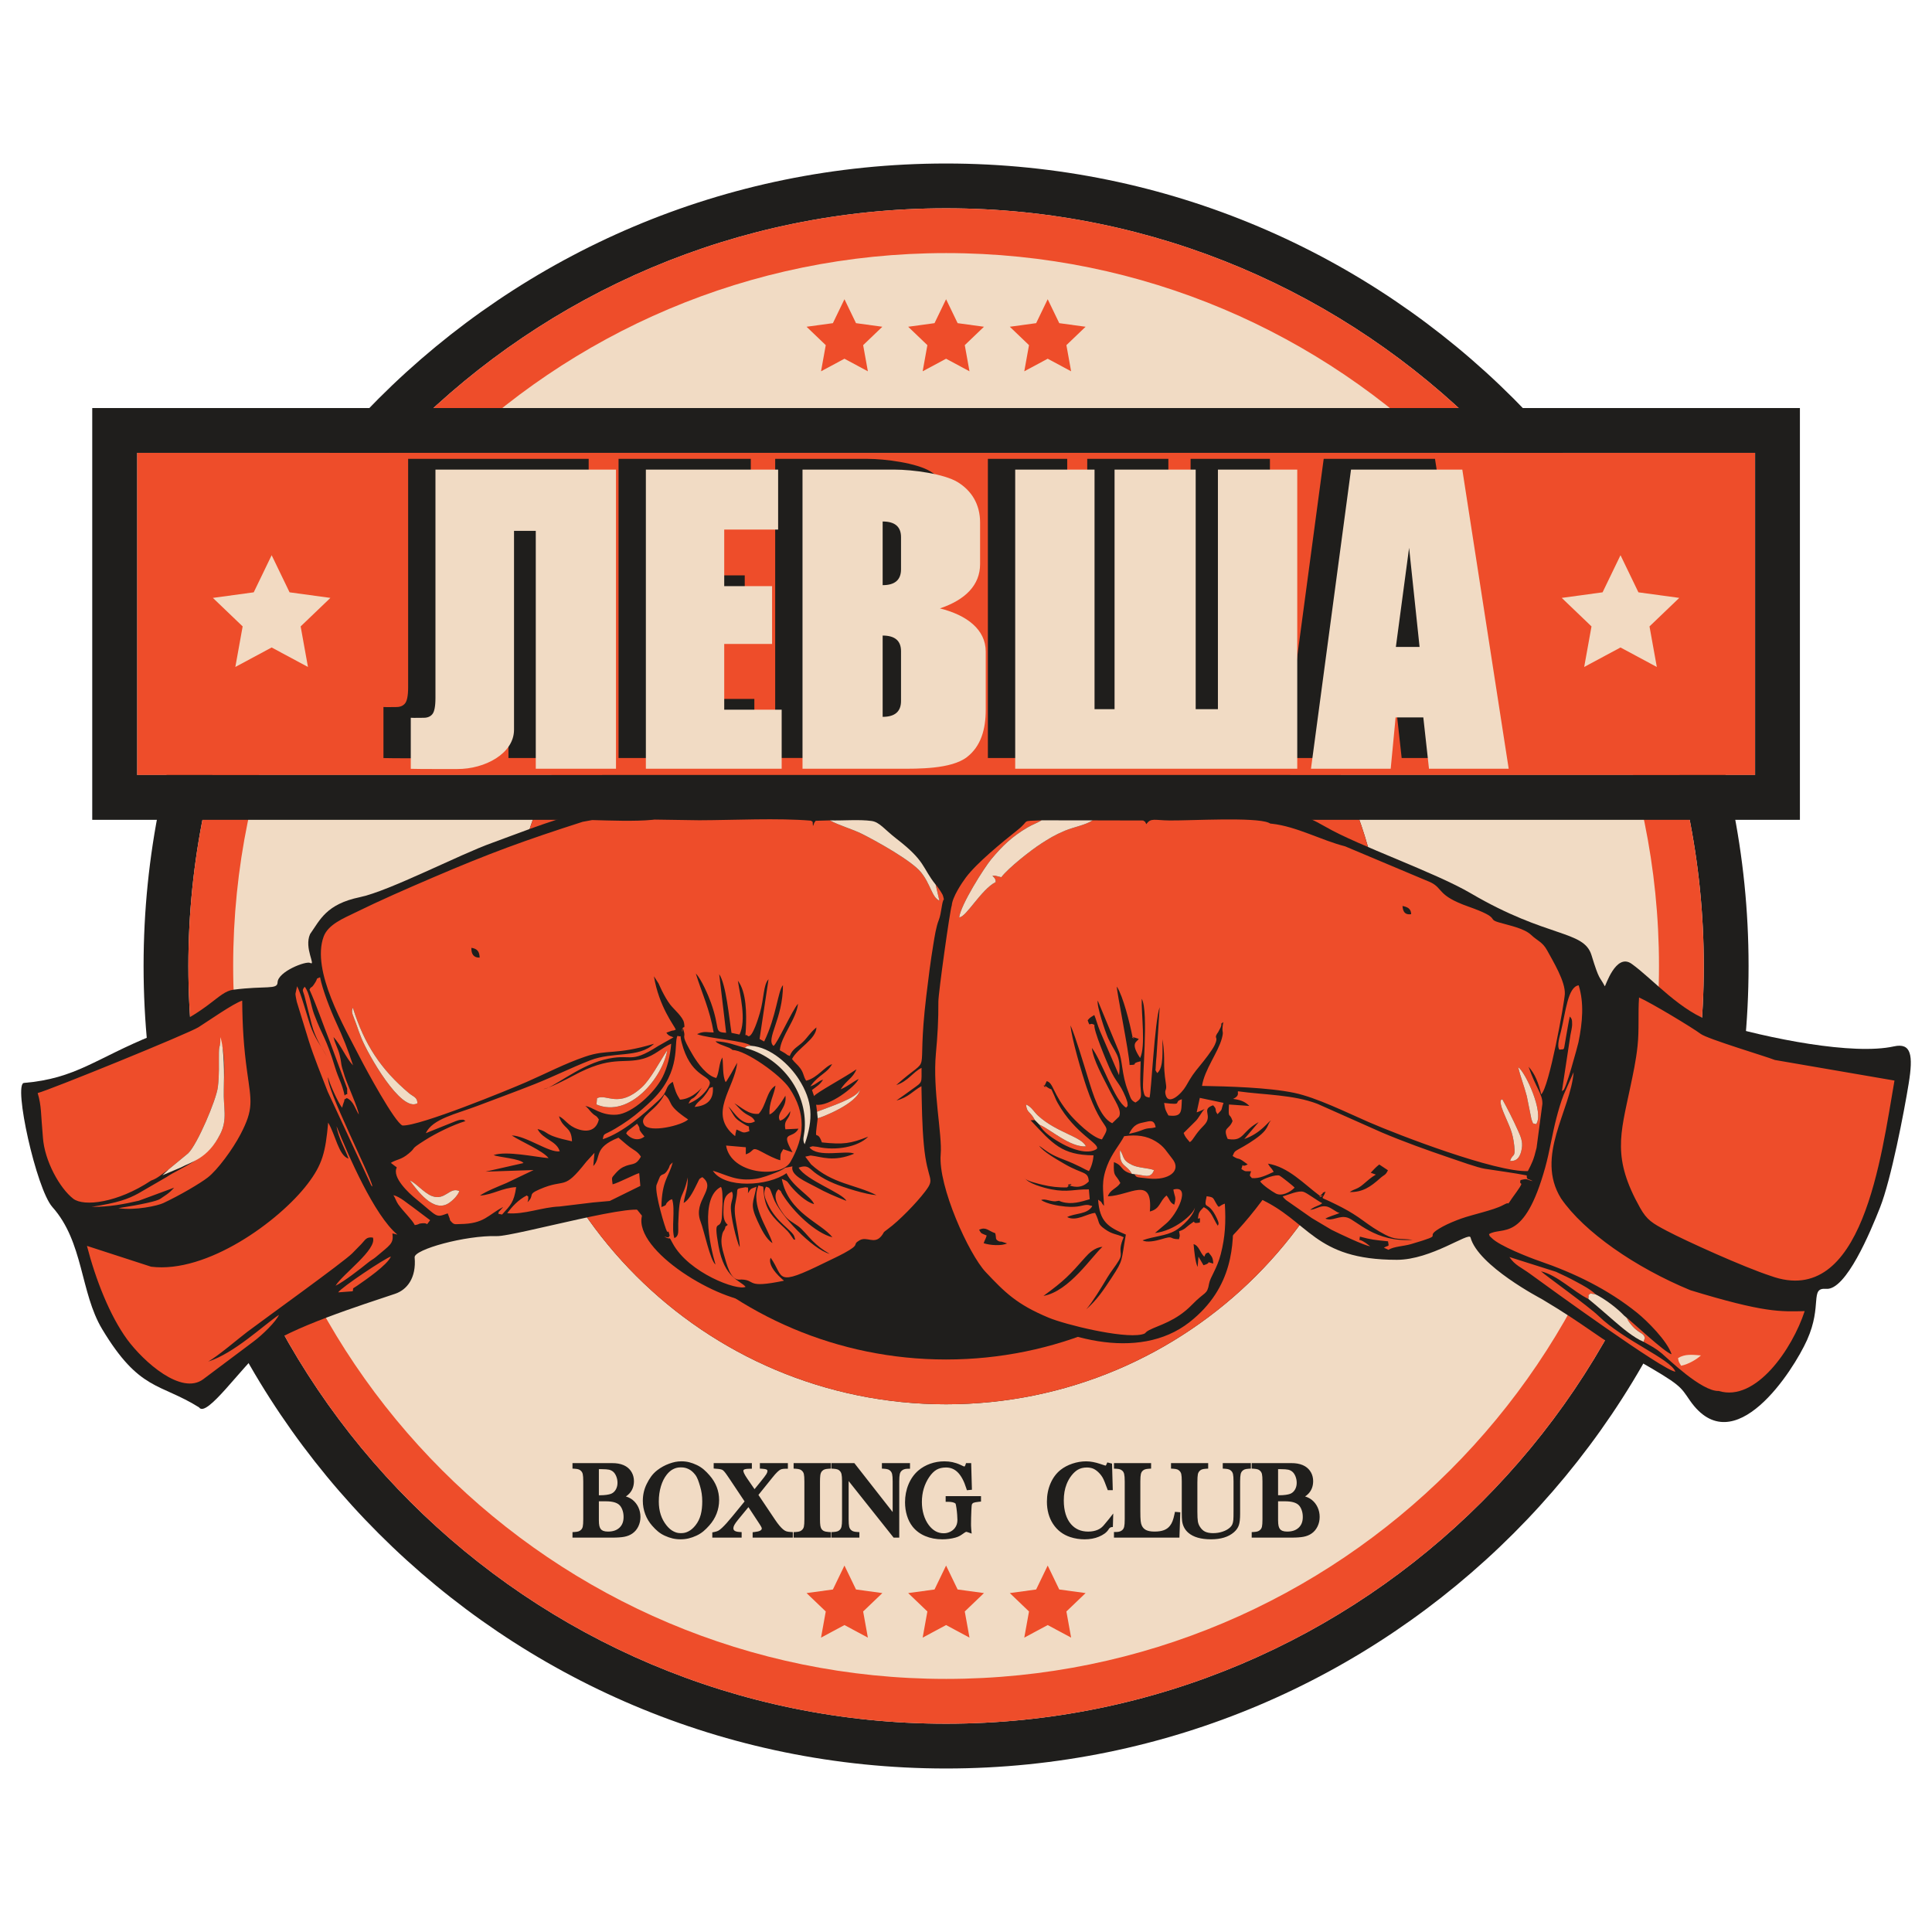 <?xml version="1.0" encoding="UTF-8"?> <svg xmlns="http://www.w3.org/2000/svg" xmlns:xlink="http://www.w3.org/1999/xlink" xml:space="preserve" width="180.622mm" height="180.622mm" version="1.1" style="shape-rendering:geometricPrecision; text-rendering:geometricPrecision; image-rendering:optimizeQuality; fill-rule:evenodd; clip-rule:evenodd" viewBox="0 0 18062.22 18062.22"> <defs> <style type="text/css"> .fil1 {fill:#1F1E1C} .fil6 {fill:#1F1E1C} .fil2 {fill:#EE4D2A} .fil0 {fill:#F1DBC4} .fil7 {fill:#F1DBC4} .fil5 {fill:#F2DAC2} .fil3 {fill:#1F1E1C;fill-rule:nonzero} .fil4 {fill:#F1DBC4;fill-rule:nonzero} </style> </defs> <g id="Слой_x0020_1">  <g id="_2846809488560"> <path class="fil0" d="M8844.84 1947.37c3912.25,0 7083.74,3171.5 7083.74,7083.74 0,3912.24 -3171.49,7083.74 -7083.74,7083.74 -3912.24,0 -7083.74,-3171.5 -7083.74,-7083.74 0,-3912.24 3171.5,-7083.74 7083.74,-7083.74z"></path> <path class="fil1" d="M8844.84 1528.61c2071.71,0 3947.34,839.76 5305.04,2197.46 1357.7,1357.7 2197.46,3233.32 2197.46,5305.04 0,2071.72 -839.76,3947.34 -2197.46,5305.04 -1357.7,1357.7 -3233.33,2197.46 -5305.04,2197.46 -2071.72,0 -3947.33,-839.76 -5305.04,-2197.46 -1357.71,-1357.71 -2197.46,-3233.32 -2197.46,-5305.04 0,-2071.72 839.75,-3947.33 2197.46,-5305.04 1357.71,-1357.7 3233.32,-2197.46 5305.04,-2197.46zm0 418.76c3912.24,0 7083.74,3171.5 7083.74,7083.74 0,3912.24 -3171.5,7083.74 -7083.74,7083.74 -3912.24,0 -7083.75,-3171.5 -7083.75,-7083.74 0,-3912.24 3171.51,-7083.74 7083.75,-7083.74z"></path> <path class="fil2" d="M8844.84 1947.37c3912.24,0 7083.74,3171.5 7083.74,7083.74 0,3912.24 -3171.5,7083.74 -7083.74,7083.74 -3912.24,0 -7083.75,-3171.5 -7083.75,-7083.74 0,-3912.24 3171.51,-7083.74 7083.75,-7083.74zm4712.89 2370.85c-1206.1,-1206.1 -2872.37,-1952.09 -4712.89,-1952.09 -1840.53,0 -3506.79,745.99 -4712.89,1952.09 -1206.1,1206.11 -1952.1,2872.37 -1952.1,4712.89 0,1840.52 746,3506.78 1952.1,4712.89 1206.1,1206.1 2872.36,1952.09 4712.89,1952.09 1840.52,0 3506.79,-745.99 4712.89,-1952.09 1206.1,-1206.11 1952.09,-2872.37 1952.09,-4712.89 0,-1840.52 -745.99,-3506.78 -1952.09,-4712.89z"></path> <path class="fil1" d="M8844.84 4933.64c2262.97,0 4097.47,1834.5 4097.47,4097.47 0,2262.97 -1834.5,4097.47 -4097.47,4097.47 -2262.97,0 -4097.47,-1834.5 -4097.47,-4097.47 0,-2262.97 1834.5,-4097.47 4097.47,-4097.47z"></path> <path class="fil2" d="M8844.84 4933.64c2262.97,0 4097.46,1834.51 4097.46,4097.47 0,2262.96 -1834.49,4097.47 -4097.46,4097.47 -2262.98,0 -4097.48,-1834.51 -4097.48,-4097.47 0,-2262.96 1834.5,-4097.47 4097.48,-4097.47zm2601.26 1496.2c-665.69,-665.7 -1585.38,-1077.44 -2601.26,-1077.44 -1015.89,0 -1935.58,411.74 -2601.28,1077.44 -665.69,665.69 -1077.44,1585.38 -1077.44,2601.27 0,1015.89 411.75,1935.58 1077.44,2601.27 665.7,665.7 1585.39,1077.44 2601.28,1077.44 1015.88,0 1935.57,-411.74 2601.26,-1077.44 665.7,-665.69 1077.44,-1585.38 1077.44,-2601.27 0,-1015.89 -411.74,-1935.58 -1077.44,-2601.27z"></path> <polygon class="fil2" points="1281.12,4233.58 16408.57,4233.58 16408.57,7245.74 1281.12,7245.74 "></polygon> <path class="fil1" d="M1281.13 3814.82l15546.2 0 0 3849.69 -15964.96 0 0 -3849.69 418.76 0zm0 418.76l15127.44 0 0 3012.17 -15127.44 0 0 -3012.17z"></path> <path class="fil3" d="M5503.51 7086.42l-750.01 0 0 -2223.71 -203.37 0 0 1859.11c0,221.99 -271.39,368.58 -531.14,367.26 -135.1,-0.68 -317.19,1.21 -434.09,-2l0 -477.25c39.18,2.1 68.29,0.19 121.55,0.19 45.28,0 70.91,-19.26 84.38,-39.67 13.68,-20.73 24.83,-63.55 24.83,-145.45l0 -2135.18 1687.85 0 0 2796.7zm1548.84 0l-1269.56 0 0 -2796.7 1236.46 0 0 560.6 -503.94 0 0 528.97 447.33 0 0 540.6 -447.33 0 0 614.36 537.04 0 0 552.17zm194.87 0l0 -2796.7 858.43 0c173.13,0 466.12,39.6 593.23,117.86 127.6,78.56 208.52,204.65 208.52,376.89l0 388.21c0,196.2 -136.6,334.27 -375.65,414.84 252.36,62.59 428.49,197.34 428.49,404.19l0 542.69c0,184.11 -45.26,342.78 -176.27,443.54 -147.56,113.48 -461.68,108.48 -627.72,108.48l-909.03 0zm921.02 -1864.75l0 -300.21c0,-97.88 -57.26,-146.49 -171.79,-146.49l0 595.19c114.53,0 171.79,-49.28 171.79,-148.49zm0 1231.1l0 -464.95c0,-97.89 -57.26,-146.5 -171.79,-146.5l0 759.94c114.53,0 171.79,-49.27 171.79,-148.49zm3704.3 633.65l-2636.85 0 0 -2796.7 741.7 0 0 2240 187.15 0 0 -2240 758.44 0 0 2240 207.88 0 0 -2240 741.68 0 0 2796.7zm1976.8 0l-745.23 0 -52.98 -479.67 -259.07 0 -45.9 479.67 -745.33 0 374.41 -2796.7 1040.44 0 433.66 2796.7zm-833.24 -1138.66l-97.9 -927.07 -123.77 927.07 221.67 0z"></path> <path class="fil4" d="M5758.95 7186.92l-750.01 0 0 -2223.71 -203.36 0 0 1859.11c0,221.99 -271.4,368.58 -531.15,367.27 -135.09,-0.68 -317.19,1.2 -434.09,-2l0 -477.26c39.18,2.1 68.29,0.19 121.55,0.19 45.28,0 70.91,-19.26 84.39,-39.67 13.68,-20.73 24.82,-63.55 24.82,-145.45l0 -2135.17 1687.85 0 0 2796.69zm1548.85 0l-1269.57 0 0 -2796.69 1236.46 0 0 560.59 -503.93 0 0 528.97 447.32 0 0 540.6 -447.32 0 0 614.36 537.04 0 0 552.17zm194.86 0l0 -2796.69 858.44 0c173.12,0 466.11,39.59 593.23,117.85 127.59,78.56 208.51,204.66 208.51,376.89l0 388.21c0,196.21 -136.6,334.27 -375.65,414.84 252.37,62.6 428.49,197.34 428.49,404.19l0 542.69c0,184.12 -45.26,342.78 -176.27,443.54 -147.56,113.48 -461.68,108.48 -627.71,108.48l-909.04 0zm921.03 -1864.75l0 -300.21c0,-97.88 -57.27,-146.49 -171.8,-146.49l0 595.19c114.53,0 171.8,-49.28 171.8,-148.49zm0 1231.1l0 -464.95c0,-97.89 -57.27,-146.5 -171.8,-146.5l0 759.94c114.53,0 171.8,-49.27 171.8,-148.49zm3704.3 633.65l-2636.85 0 0 -2796.69 741.69 0 0 2240 187.16 0 0 -2240 758.43 0 0 2240 207.88 0 0 -2240 741.69 0 0 2796.69zm1976.8 0l-745.24 0 -52.97 -479.66 -259.07 0 -45.9 479.66 -745.34 0 374.41 -2796.69 1040.45 0 433.66 2796.69zm-833.24 -1138.66l-97.9 -927.07 -123.77 927.07 221.67 0z"></path> <polygon class="fil5" points="15150.04,5190.6 15317.59,5537.59 15699.36,5589.71 15421.13,5856.28 15489.54,6235.48 15150.04,6053.24 14810.54,6235.48 14878.96,5856.28 14600.72,5589.71 14982.5,5537.59 "></polygon> <polygon class="fil5" points="2539.64,5190.6 2707.18,5537.59 3088.96,5589.71 2810.73,5856.28 2879.14,6235.48 2539.64,6053.24 2200.14,6235.48 2268.55,5856.28 1990.32,5589.71 2372.1,5537.59 "></polygon> <polygon class="fil2" points="7894.76,2797.47 8002.8,3021.23 8248.99,3054.83 8069.57,3226.73 8113.68,3471.26 7894.76,3353.74 7675.83,3471.26 7719.94,3226.73 7540.52,3054.83 7786.72,3021.23 "></polygon> <polygon class="fil2" points="8844.84,2797.47 8952.88,3021.23 9199.07,3054.83 9019.65,3226.73 9063.76,3471.26 8844.84,3353.74 8625.91,3471.26 8670.02,3226.73 8490.6,3054.83 8736.8,3021.23 "></polygon> <polygon class="fil2" points="9794.92,2797.47 9902.96,3021.23 10149.16,3054.83 9969.74,3226.73 10013.85,3471.26 9794.92,3353.74 9576,3471.26 9620.11,3226.73 9440.69,3054.83 9686.88,3021.23 "></polygon> <path class="fil3" d="M5373.2 14354.32l0 -10.8c18.49,-0.98 33.38,-3.6 44.83,-7.86 11.29,-4.41 21.27,-10.96 29.95,-19.96 10.14,-10.31 17.01,-23.23 20.61,-38.94 3.44,-15.71 5.24,-39.92 5.24,-72.97l0 -353.76c0,-33.05 -1.8,-57.26 -5.24,-72.98 -3.6,-15.7 -10.47,-28.63 -20.61,-38.94 -8.68,-9.32 -18.66,-16.03 -30.27,-20.12 -11.46,-4.09 -26.35,-6.71 -44.51,-7.69l0 -10.8 314.48 0c31.91,0 52.69,0.33 62.67,0.98 36.32,2.95 66.43,11.45 90.32,26.02 20.78,12.76 36.82,29.61 48.11,50.39 11.29,20.78 17.01,44.18 17.01,70.2 0,42.05 -12.92,76.41 -38.78,103.41 -9.16,9.81 -19.79,18.16 -31.57,24.71 -11.78,6.54 -28.8,13.9 -51.06,21.92 30.6,5.07 54.49,10.64 71.35,16.69 17.01,6.05 32.39,14.56 46.14,25.36 20.45,16.69 36.32,37.31 47.77,62.01 11.29,24.71 17.02,51.54 17.02,80.18 0,29.12 -5.89,55.63 -17.51,79.85 -11.61,24.05 -27.81,43.52 -48.59,58.08 -18.82,13.09 -41.24,22.26 -67.25,27.33 -26.02,5.07 -62.67,7.69 -109.96,7.69l-350.15 0zm204.69 -640.1l0 285.69 38.95 0c18.15,0 36.97,-1.31 56.61,-3.92 16.85,-2.46 30.6,-5.57 41.07,-9 10.31,-3.6 19.8,-8.35 28.47,-14.57 16.36,-12.11 28.96,-27.81 37.63,-46.79 8.84,-19.15 13.25,-40.26 13.25,-63.33 0,-24.38 -4.57,-47.45 -13.74,-69.37 -9,-22.09 -21.11,-39.11 -36.16,-51.22 -13.09,-10.63 -28.14,-17.83 -44.83,-21.76 -16.86,-3.76 -42.38,-5.73 -76.58,-5.73l-44.67 0zm0 300.42l0 197.49c0,23.89 1.64,43.2 5.07,57.92 3.28,14.73 8.84,27.16 16.53,37.47 16.36,21.44 44.34,32.07 84.1,32.07 51.54,0 92.29,-14.07 122.23,-42.21 29.94,-28.15 45,-66.43 45,-115.03 0,-27.82 -4.58,-53.5 -13.91,-77.39 -9.33,-23.73 -21.77,-42.05 -37.47,-54.82 -28.8,-23.72 -73.96,-35.5 -135.48,-35.5l-86.07 0zm452.82 16.36c0,-53.67 11.49,-103.57 34.52,-149.39 23.1,-45.95 48.16,-86.02 92.25,-120.1 32.96,-25.46 68.56,-44.71 106.52,-58.25 38.1,-13.6 68.03,-20.45 106.65,-20.45 49.25,0 88.52,10.78 134.63,32.4 45.97,21.55 77.86,52.05 112.37,91.3 56.27,63.97 84.44,136.62 84.44,218.27 0,40.91 -7.35,80.37 -22.09,118.46 -14.69,37.96 -36.27,72.59 -64.31,104.07 -34.6,38.84 -66.9,69.23 -114.01,90.65 -47.11,21.41 -88.16,32.07 -139.54,32.07 -50.89,0 -91.1,-10.52 -137.41,-31.26 -46.44,-20.79 -77.92,-50.16 -111.56,-88.19 -26.4,-29.86 -46.94,-63.5 -61.19,-101.45 -14.21,-37.8 -21.27,-77.22 -21.27,-118.13zm107.46 6.87c0,92.94 25.16,171.2 75.76,234.8 22.68,28.5 46.82,49.23 72.32,62.18 25.37,12.88 46.44,19.47 79.65,19.47 33.55,0 54.81,-6.37 80.15,-19.15 25.52,-12.88 49.89,-33.61 72.81,-62.5 50.68,-63.86 67.38,-142.84 67.38,-236.6 0,-51.54 -7.05,-100.32 -20.94,-146.28 -13.89,-45.96 -25.18,-84.8 -50.37,-116.83 -20.6,-26.19 -43.22,-45.46 -68.39,-57.43 -25.04,-11.9 -46.44,-17.99 -80.64,-17.99 -33.87,0 -54.91,5.99 -79.65,17.83 -24.81,11.87 -47.73,30.98 -68.88,57.59 -25.13,31.63 -44.82,70.55 -58.58,116.67 -13.71,45.98 -20.62,95.56 -20.62,148.24zm554.85 -338.37l315.14 0 0 10.8c-21.93,0 -38.97,1.95 -50.72,5.72 -19.14,6.16 -28.8,17.68 -28.8,34.86 0,17.51 13.35,45.3 39.6,83.45l84.42 122.71 73.64 -90.65c28.89,-35.56 47.79,-60.39 56.45,-74.61 8.65,-14.21 12.92,-27.32 12.92,-39.6 0,-17.01 -9.04,-28.57 -27,-35.17 -8.18,-3.02 -22.9,-5.4 -43.69,-6.71l0 -10.8 219.92 0 0 10.8c-24.22,0 -43.02,3.36 -56.46,9.65 -20.73,9.71 -48.37,36.28 -82.95,79.85l-36.49 45.98 -104.39 129.1 164.44 245.1c29.16,43.46 55.59,75.21 79.36,94.74 12.02,9.88 24.08,17.01 35.83,21.11 11.61,4.05 27.33,6.71 46.8,7.69l0 10.8 -333.79 0 0 -10.8c25.85,-2.95 44.75,-7.57 56.61,-13.58 19.03,-9.66 28.8,-23.07 28.8,-40.42 0,-6.05 -1.96,-13.09 -5.73,-21.1 -3.76,-8.02 -10.93,-19.99 -21.44,-36l-116.49 -177.53 -114.54 139.24c-17.61,21.42 -30.29,39.29 -37.8,53.51 -7.51,14.21 -11.29,27.32 -11.29,39.59 0,17.35 6.57,30.62 19.47,40.09 12.91,9.47 32.24,14.89 57.76,16.2l0 10.8 -232.34 0 0 -10.8c17.51,-3.27 32.09,-7.88 43.68,-13.75 11.6,-5.87 25.07,-16.54 40.75,-31.08 22.9,-21.25 55.7,-56.92 97.52,-108l124.84 -152.49 -148.73 -223.02 -25.36 -37.14c-18.58,-27.21 -34.16,-44.96 -46.96,-52.85 -11.54,-7.12 -31.08,-11.89 -58.58,-13.91 -3.23,-0.23 -8.02,-0.33 -14.4,-0.98l0 -10.8zm1052.65 0l0 10.8c-18.16,0.98 -32.92,3.6 -44.34,7.69 -11.27,4.04 -21.43,10.85 -30.43,20.12 -12.39,12.76 -20.22,30.62 -22.91,53.35 -2.01,16.98 -2.94,36.54 -2.94,58.57l0 353.76c0,26.62 1.24,47.65 3.76,62.99 2.5,15.21 6.77,27.66 12.6,36.82 8.19,12.88 18.98,22.41 32.07,28.63 13.09,6.22 30.43,9.98 52.19,11.29l0 10.8 -305.32 0 0 -10.8c18.49,-0.98 33.44,-3.53 44.84,-7.86 11.3,-4.29 21.25,-11.03 29.94,-19.96 10.07,-10.33 17.12,-23.24 20.61,-38.94 3.5,-15.66 5.24,-39.92 5.24,-72.97l0 -353.76c0,-33.05 -1.74,-57.31 -5.24,-72.98 -3.49,-15.7 -10.63,-28.52 -20.61,-38.94 -8.79,-9.17 -18.69,-16.03 -30.27,-20.12 -11.44,-4.04 -26.34,-6.71 -44.51,-7.69l0 -10.8 305.32 0zm167.23 86.72l0 417.57c0,32.96 1.92,57.29 5.56,72.97 3.64,15.65 10.48,28.71 20.29,38.94 8.92,9.32 19.18,16.11 30.43,20.13 11.41,4.07 26.18,6.71 44.35,7.69l0 10.8 -220.89 0 0 -10.8c18.16,-0.98 32.93,-3.62 44.34,-7.69 11.25,-4.02 21.51,-10.81 30.43,-20.13 9.81,-10.23 16.67,-23.46 20.29,-39.1 3.66,-15.85 5.56,-40.09 5.56,-72.81l0 -354.25c0,-32.39 -1.92,-56.47 -5.56,-72.32 -3.63,-15.81 -10.57,-28.79 -20.29,-39.11 -8.68,-9.23 -18.69,-16.1 -29.94,-20.12 -11.4,-4.07 -26.35,-6.71 -44.83,-7.69l0 -10.8 184.56 0 389.26 497.08 0 -346.55c0,-33.05 -1.92,-57.29 -5.56,-72.98 -3.63,-15.64 -10.49,-28.7 -20.29,-38.94 -8.93,-9.31 -19.18,-16.1 -30.43,-20.12 -11.41,-4.07 -26.19,-6.71 -44.34,-7.69l0 -10.8 220.89 0 0 10.8c-31.91,0 -56.9,9.29 -74.78,27.81 -9.85,10.2 -16.65,23.3 -20.29,39.11 -3.64,15.85 -5.56,40.01 -5.56,72.32l0 504.78 -21.6 0 -451.6 -568.1zm1146.26 -86.72l5.89 209.11 -10.8 0.98c-22.09,-71.17 -50.44,-124.15 -84.93,-158.87 -34.56,-34.81 -76.24,-52.2 -125.16,-52.2 -37.96,0 -70.69,7.69 -98.02,23.23 -27.32,15.55 -52.91,40.7 -76.41,75.6 -48,71.29 -71.99,152.82 -71.99,244.61 0,43.85 5.83,85.22 17.34,124.03 11.55,38.91 28.12,73.16 50.23,102.92 42.84,57.61 95.23,86.39 156.92,86.39 24.22,0 47.09,-5.14 68.56,-15.38 21.39,-10.21 39.03,-24.15 52.68,-42.05 18.91,-24.8 28.31,-54.49 28.31,-88.68 0,-31.59 -8.5,-154.87 -25.53,-168.88 -17.12,-14.09 -45.15,-21.11 -84.42,-21.11l0 -10.8 288.56 0 0 10.8c-27.98,2.62 -47.81,6.58 -59.06,11.78 -11.26,5.2 -19.64,14.29 -25.04,27 -5.98,14.06 -9.16,142.53 -9.16,184.26 0,11.45 -0.2,29.54 1.96,53.66l0.98 10.97c-12.27,-4.42 -21.11,-6.71 -26.83,-6.71 -7.04,0 -16.11,3.69 -26.84,10.96 -27.85,18.88 -43.47,33.58 -80.11,43.69 -36.79,10.15 -75.59,15.22 -116.5,15.22 -56.28,0 -107,-9.69 -152.17,-28.8 -45.31,-19.17 -81.96,-46.64 -110.12,-82.47 -21.09,-26.84 -37.32,-58.73 -48.59,-95.71 -11.31,-37.14 -17.02,-76.42 -17.02,-117.98 0,-57.11 10.15,-110.28 30.6,-159.53 20.45,-49.25 49.18,-89.92 86.23,-121.74 30.2,-25.93 65.29,-45.82 104.88,-59.88 39.6,-14.07 81.32,-21.11 125.34,-21.11 25.69,0 49.25,2.46 71.17,7.2 21.93,4.74 45.39,12.09 69.71,23.4l28.14 13.09c6.86,3.18 13.42,4.25 19.31,4.25 12.76,0 22.41,-10.47 29.12,-31.25l12.77 0zm1316.81 0l5.89 211.07 -10.8 0c-3.43,-9.32 -6.43,-16.34 -8.18,-21.1 -11.26,-30.67 -20.33,-53.56 -27.32,-68.56 -12.56,-26.96 -30.6,-51.63 -54.33,-73.96 -17.91,-16.85 -36.52,-29.36 -55.63,-36.98 -19.25,-7.67 -40.9,-11.45 -64.96,-11.45 -36.16,0 -67.62,7.89 -94.08,23.39 -23.36,13.7 -45.15,33.63 -65.29,59.24 -20.19,25.68 -36.73,55.01 -49.57,87.86 -18.16,46.42 -27.33,99.16 -27.33,158.23 0,50.06 6.21,95.45 18.65,135.47 12.51,40.23 30.93,73.91 54.82,101.13 44.25,50.41 102.75,75.75 175.73,75.75 36.49,0 69.21,-6.38 98.34,-18.98 29.12,-12.6 50.48,-31.47 67.74,-53.34 20.51,-25.99 28.58,-32.93 45.44,-54.66l-1.21 44.31c-10.92,1.33 -28.63,15.19 -34.42,25.4 -17.23,30.41 -48.64,50.11 -84.59,65.13 -35.95,15.01 -77.72,22.58 -125.01,22.58 -44.01,0 -86.31,-6.47 -126.64,-19.64 -64.14,-20.94 -114.38,-59.3 -150.54,-114.37 -36.07,-54.96 -54.15,-120.76 -54.15,-197.17 0,-58.41 10.54,-112.44 31.57,-161.66 21.1,-49.36 50.64,-89.17 88.36,-119.12 28.95,-22.98 63.81,-41.39 104.23,-54.97 40.42,-13.58 80.99,-20.29 121.57,-20.29 38.62,0 79.32,7.97 122.72,22.25l39.27 12.93c7.82,2.57 14.4,4.42 20.12,4.42 8.02,0 14.72,-3.4 19.64,-9.99 2.35,-3.15 4.91,-8.5 8.18,-15.87l11.78 2.95zm59.34 654.82l0 -10.8c32.24,0 57.2,-9.12 74.78,-27.33 9.87,-10.22 16.63,-23.43 20.29,-39.27 3.66,-15.87 5.56,-40.08 5.56,-72.81l0 -354.08c0,-33.87 -2.06,-58.9 -6.05,-75.1 -3.98,-16.16 -11.32,-29.47 -22.26,-39.6 -8.98,-8.32 -18.97,-14.49 -29.94,-18.32 -10.92,-3.82 -25.2,-6.06 -42.38,-6.71l0 -10.8 305.32 0 0 10.8c-17.5,0.98 -31.93,3.43 -43.19,7.2 -11.12,3.72 -21.06,9.9 -29.62,18.16 -10.88,10.51 -18.26,23.89 -22.09,39.93 -3.82,15.99 -5.72,40.78 -5.72,74.44l0 276.85c0,42.5 1.08,74.31 3.27,95.07 2.19,20.77 6.76,37.8 13.09,50.88 11.14,23.04 27.63,40.02 49.74,50.73 22.04,10.68 51.21,16.03 87.7,16.03 37.96,0 70.08,-5.02 96.05,-15.05 26.02,-10.06 47.52,-25.67 63.97,-46.8 11.17,-14.33 20.52,-30.76 27.66,-49.08 7.06,-18.13 13.74,-42.22 19.79,-72l11.78 0.99 -6.86 196.67 -570.89 0zm838.86 -654.82l0 10.8c-18.33,0.98 -33.27,3.61 -44.84,7.69 -11.43,4.02 -21.44,11.02 -30.11,20.12 -10.4,10.95 -17.62,24.28 -20.94,40.25 -3.31,16.02 -5.07,43.61 -5.07,82.47l0 271.45c0,44.1 1.76,76.11 5.07,95.72 3.32,19.58 10.31,37.77 20.45,54.32 15.47,25.25 34.39,43.77 56.78,54.98 22.53,11.29 51.05,17.02 85.41,17.02 33.22,0 65.03,-5.04 95.23,-15.06 30.26,-10.02 55.54,-24.05 75.76,-42.05 12.43,-11.05 21.54,-23.32 27.49,-36.48 5.92,-13.1 9.94,-29.66 11.78,-49.74 1.19,-13.05 1.96,-44.18 1.96,-93.11l0 -268.01c0,-32.89 -1.89,-57.3 -5.56,-72.98 -3.62,-15.49 -10.56,-28.45 -20.45,-38.78 -8.85,-9.23 -19.03,-16.04 -30.44,-20.12 -11.26,-4.03 -26.18,-6.71 -44.34,-7.69l0 -10.8 221.06 0 0 10.8c-18.17,0.98 -32.92,3.52 -44.34,7.69 -11.24,4.1 -21.48,10.84 -30.44,20.12 -9.77,10.11 -16.63,23.3 -20.29,39.11 -3.63,15.69 -5.56,40 -5.56,72.65l0 302.54c0,44.59 -3.44,77.72 -10.31,98.99 -6.87,21.27 -20.49,40.62 -40.91,58.25 -46.59,40.22 -113.22,60.38 -199.94,60.38 -90.33,0 -156.79,-19.2 -199.79,-57.11 -27.62,-24.35 -44.36,-56.31 -49.74,-95.88 -1.9,-14.03 -2.94,-39.44 -2.94,-76.25l0 -290.92c0,-33.05 -1.75,-57.33 -5.24,-72.98 -3.47,-15.52 -10.69,-28.5 -20.62,-38.78 -8.81,-9.11 -18.71,-16.02 -29.94,-20.12 -11.43,-4.17 -26.34,-6.71 -44.83,-7.69l0 -10.8 305.65 0zm448.85 654.82l0 -10.8c18.49,-0.98 33.44,-3.53 44.83,-7.86 11.3,-4.29 21.25,-11.04 29.94,-19.96 10.07,-10.33 17.12,-23.24 20.62,-38.94 3.49,-15.66 5.24,-39.92 5.24,-72.97l0 -353.76c0,-33.05 -1.75,-57.31 -5.24,-72.98 -3.5,-15.69 -10.64,-28.52 -20.62,-38.94 -8.78,-9.17 -18.69,-16.03 -30.27,-20.12 -11.43,-4.04 -26.34,-6.71 -44.5,-7.69l0 -10.8 314.48 0c31.91,0 52.74,0.22 62.67,0.98 36.32,2.79 66.48,11.44 90.32,26.02 20.77,12.69 36.81,29.61 48.1,50.39 11.29,20.78 17.02,44.18 17.02,70.2 0,42.05 -13.04,76.35 -38.78,103.41 -9.23,9.7 -19.82,18.19 -31.58,24.71 -11.75,6.51 -28.8,13.9 -51.05,21.92 30.6,5.07 54.51,10.69 71.34,16.69 16.98,6.05 32.55,14.43 46.14,25.36 20.55,16.51 36.42,37.3 47.78,62.01 11.33,24.65 17.02,51.54 17.02,80.18 0,29.12 -5.89,55.67 -17.51,79.85 -11.56,24.04 -27.82,43.58 -48.59,58.08 -18.77,13.1 -41.27,22.28 -67.26,27.33 -25.98,5.04 -62.72,7.69 -109.95,7.69l-350.15 0zm204.69 -640.1l0 285.69 38.94 0c18.16,0 37.02,-1.22 56.62,-3.92 16.83,-2.32 30.65,-5.5 41.07,-9 10.31,-3.48 19.89,-8.29 28.47,-14.57 16.4,-11.99 28.95,-27.86 37.63,-46.79 8.77,-19.14 13.25,-40.26 13.25,-63.33 0,-24.38 -4.7,-47.43 -13.74,-69.37 -9.07,-22.02 -21.16,-39.1 -36.16,-51.22 -13.09,-10.57 -28.15,-17.95 -44.83,-21.76 -16.81,-3.83 -42.44,-5.73 -76.58,-5.73l-44.67 0zm0 300.42l0 197.49c0,23.83 1.74,43.21 5.07,57.92 3.32,14.69 8.79,27.25 16.53,37.47 16.26,21.47 44.34,32.07 84.1,32.07 51.54,0 92.28,-14.07 122.23,-42.21 29.94,-28.15 44.99,-66.43 44.99,-115.03 0,-27.82 -4.58,-53.54 -13.91,-77.39 -9.27,-23.71 -21.84,-42.01 -37.47,-54.82 -28.82,-23.63 -74.01,-35.5 -135.48,-35.5l-86.06 0z"></path> <path class="fil3" d="M5352.26 14354.32l0 -30.61 19.88 -1.05c8.15,-0.42 15.65,-1.25 22.52,-2.45 6.27,-1.09 11.53,-2.43 15.78,-3.98 4.26,-1.7 8.28,-3.76 12.02,-6.25 3.74,-2.48 7.24,-5.39 10.48,-8.75l0.16 -0.16c3.62,-3.69 6.67,-7.87 9.15,-12.54 2.57,-4.83 4.55,-10.23 5.93,-16.18 1.5,-7.03 2.68,-16.12 3.48,-27.32 0.8,-11.31 1.22,-25.04 1.22,-41.24l0 -353.76c0,-16.21 -0.42,-29.94 -1.22,-41.25 -0.8,-11.2 -1.98,-20.29 -3.5,-27.32 -1.36,-5.95 -3.34,-11.34 -5.91,-16.17 -2.48,-4.68 -5.53,-8.87 -9.15,-12.55l-0.41 -0.41c-3.22,-3.45 -6.64,-6.4 -10.27,-8.82 -3.6,-2.4 -7.49,-4.34 -11.67,-5.81 -4.66,-1.66 -10.15,-3.05 -16.46,-4.14 -6.76,-1.17 -14.16,-1.98 -22.15,-2.41l-19.88 -1.07 0 -51.52 335.43 0c12.62,0 25.87,0.11 39.89,0.33 11.28,0.18 19.3,0.42 24.07,0.74l0.33 0c19.57,1.59 37.55,4.7 53.91,9.39 16.81,4.81 32.03,11.35 45.66,19.66 11.93,7.32 22.54,15.86 31.81,25.56 9.25,9.7 17.17,20.61 23.73,32.67 6.54,12.03 11.47,24.8 14.73,38.28 3.26,13.46 4.91,27.44 4.91,41.9 0,23.41 -3.69,44.94 -11.08,64.63 -7.46,19.85 -18.58,37.51 -33.35,53 -5.24,5.64 -11.03,10.93 -17.27,15.81 -4.5,3.52 -9.2,6.79 -14.08,9.78 4.16,1.24 8.08,2.54 11.78,3.87l0.03 -0.07c9.41,3.35 18.5,7.45 27.24,12.26 8.76,4.81 17.03,10.28 24.79,16.37l0.25 0.25c11.49,9.37 21.69,19.85 30.61,31.43 8.94,11.62 16.6,24.3 22.97,38.02l0 0.09c6.34,13.88 11.09,28.24 14.23,43.01 3.15,14.88 4.75,30.18 4.75,45.83 0,16.08 -1.65,31.5 -4.9,46.26 -3.22,14.64 -8.14,28.82 -14.74,42.58l0 0.09c-6.59,13.64 -14.5,26.01 -23.7,37.01 -9.18,10.97 -19.78,20.69 -31.76,29.08l0 0.08c-10.68,7.44 -22.39,13.76 -35.11,18.93 -12.37,5.02 -25.76,8.95 -40.16,11.76 -13.85,2.7 -30.44,4.74 -49.75,6.08 -19.06,1.34 -40.45,2.01 -64.13,2.01l-371.09 0 0 -20.93zm110.78 -24.13l-3.21 3.19 135.4 0c-4.54,-3.97 -8.65,-8.36 -12.34,-13.19l-0.16 -0.16c-4.76,-6.37 -8.87,-13.42 -12.3,-21.16 -3.21,-7.25 -5.83,-15.31 -7.81,-24.17 -2,-8.47 -3.43,-17.93 -4.33,-28.37 -0.89,-10.3 -1.33,-21.69 -1.33,-34.19l0 -491.7 -97.03 0 3.35 3.43c6.32,6.52 11.64,13.84 15.94,21.96 4.27,8.06 7.54,16.92 9.75,26.55l0.08 0.25c1.92,8.81 3.37,19.87 4.32,33.2 0.91,12.86 1.39,27.59 1.39,44.2l0 353.76c0,16.6 -0.48,31.33 -1.39,44.19 -0.95,13.33 -2.4,24.4 -4.32,33.2l-0.08 0.25c-2.21,9.65 -5.48,18.5 -9.75,26.56 -4.35,8.22 -9.76,15.61 -16.18,22.2zm331.4 -600.93c-12.8,-3.67 -26.91,-6.21 -42.33,-7.63 1.68,1.23 3.32,2.5 4.95,3.81 9.09,7.31 17.25,16.06 24.41,26.21 6.93,9.82 12.96,20.97 18.04,33.43 5.08,12.23 8.9,24.76 11.45,37.61 2.57,12.93 3.85,26.13 3.85,39.6 0,12.82 -1.27,25.29 -3.8,37.4 -2.54,12.14 -6.34,23.71 -11.42,34.69 -5.12,11.11 -11.35,21.25 -18.67,30.36 -5.09,6.33 -10.72,12.19 -16.89,17.56l13.32 -4.8c9.87,-3.55 19.2,-7.23 27.93,-10.98 8.31,-3.57 14.98,-6.76 20.01,-9.55 4.96,-2.75 9.66,-5.88 14.07,-9.32 4.3,-3.37 8.44,-7.18 12.36,-11.39l0.24 -0.25c10.96,-11.43 19.16,-24.38 24.59,-38.85 5.54,-14.75 8.3,-31.43 8.3,-50.07 0,-11.5 -1.2,-22.21 -3.6,-32.09 -2.41,-9.97 -6.02,-19.35 -10.8,-28.13 -4.75,-8.74 -10.54,-16.7 -17.35,-23.83 -6.74,-7.05 -14.52,-13.3 -23.31,-18.7 -10.26,-6.25 -22.05,-11.27 -35.35,-15.08zm26.02 296.21c-8.98,-2.09 -18.81,-4.09 -29.44,-6 7.86,4.28 15.05,9.11 21.58,14.48 9.47,7.69 17.88,16.95 25.22,27.71 7.13,10.45 13.31,22.36 18.54,35.69 5.11,13.07 8.95,26.77 11.53,41.14 2.59,14.41 3.87,29.02 3.87,43.86 0,26.86 -4.26,51.13 -12.74,72.79 -8.65,22.08 -21.62,41.24 -38.88,57.46 -7.09,6.66 -14.71,12.63 -22.86,17.91 12.18,-1.13 22.88,-2.61 32.09,-4.4 11.55,-2.25 22.33,-5.42 32.31,-9.48 9.77,-3.97 18.75,-8.82 26.94,-14.51l0.04 0.05c8.71,-6.1 16.56,-13.36 23.54,-21.68 7.03,-8.41 13.09,-17.88 18.14,-28.35 5.02,-10.41 8.84,-21.57 11.47,-33.5 2.6,-11.81 3.91,-24.23 3.91,-37.27 0,-12.94 -1.26,-25.34 -3.77,-37.16 -2.54,-11.99 -6.31,-23.44 -11.25,-34.28 -5.12,-10.95 -11.14,-20.96 -18.09,-29.99 -6.92,-8.97 -14.8,-17.09 -23.64,-24.35 -6.06,-4.7 -12.42,-8.92 -19.09,-12.58 -6.59,-3.63 -13.66,-6.8 -21.19,-9.48l0 -0.08c-7.38,-2.65 -16.81,-5.31 -28.23,-7.98zm-221.62 -290.31l0 243.81 17.99 0c8.97,0 17.75,-0.3 26.37,-0.9 9.22,-0.63 18.33,-1.56 27.32,-2.75 7.33,-1.09 14.33,-2.38 20.92,-3.82l0.08 0c6.42,-1.41 11.94,-2.89 16.54,-4.4 4.06,-1.41 8.02,-3.09 11.84,-5.03 3.96,-2.05 7.64,-4.26 10.99,-6.65 6.56,-4.9 12.4,-10.54 17.48,-16.86 5.24,-6.52 9.68,-13.75 13.28,-21.6l0 -0.08c3.76,-8.17 6.59,-16.74 8.46,-25.7 1.88,-8.99 2.83,-18.62 2.83,-28.89 0,-10.89 -1.02,-21.42 -3.03,-31.59 -2.02,-10.18 -5.05,-20.1 -9.08,-29.75l-0.08 -0.17c-3.89,-9.53 -8.39,-17.89 -13.46,-25.08 -4.92,-6.98 -10.4,-12.88 -16.4,-17.71l-0.08 -0.08c-5.21,-4.23 -10.84,-7.8 -16.84,-10.71 -6.09,-2.96 -12.64,-5.25 -19.58,-6.88l0.02 -0.05c-7.24,-1.6 -16.86,-2.86 -28.82,-3.75 -11.97,-0.9 -26.32,-1.36 -43.04,-1.36l-23.71 0zm0 300.42l0 176.56c0,11.39 0.38,21.59 1.16,30.59 0.76,8.85 1.87,16.41 3.32,22.66l0 0.16c1.28,5.8 3.1,11.29 5.39,16.47 2.09,4.72 4.62,9.05 7.56,12.98 5.72,7.47 13.71,13.15 23.94,17.04 11.57,4.41 26.03,6.61 43.38,6.61 23.61,0 44.43,-3.11 62.43,-9.32 17.49,-6.03 32.66,-15.09 45.5,-27.16 12.67,-11.91 22.21,-26 28.57,-42.24 6.52,-16.66 9.8,-35.85 9.8,-57.58 0,-12.98 -1.02,-25.14 -3.06,-36.5 -2.04,-11.39 -5.18,-22.49 -9.4,-33.29 -4.07,-10.38 -8.78,-19.51 -14.12,-27.34 -5.12,-7.51 -10.81,-13.82 -17.05,-18.89l-0.07 -0.08c-12.04,-9.91 -27.86,-17.43 -47.45,-22.56 -20.7,-5.41 -45.63,-8.11 -74.78,-8.11l-65.12 0zm410.93 -4.58c0,-28.31 3.07,-55.78 9.21,-82.36 6.11,-26.42 15.31,-51.9 27.61,-76.35 12.07,-24.04 24.68,-46.55 40.05,-67.53 15.72,-21.47 34.32,-41.4 58.07,-59.77 17.2,-13.27 35.15,-24.99 53.79,-35.18 19.08,-10.44 38.58,-19.18 58.45,-26.27l0.09 0c20.04,-7.14 37.98,-12.53 56.01,-16.12 18.44,-3.68 36.89,-5.53 57.61,-5.53 26.22,0 49.97,2.91 73.46,8.74 23.06,5.72 45.66,14.27 70,25.67 24.88,11.67 45.83,25.67 65.14,41.97 19.05,16.09 36.3,34.18 54.09,54.42 29.7,33.76 52.07,70.03 67.08,108.8 15.06,38.9 22.6,79.99 22.6,123.3 0,21.48 -1.97,42.83 -5.93,64.03 -3.92,21.05 -9.8,41.7 -17.63,61.95 -7.8,20.16 -17.45,39.46 -28.87,57.89 -11.49,18.56 -24.61,36.07 -39.29,52.55 -17.94,20.14 -35.36,38.16 -54.6,54.07 -19.63,16.24 -41.01,30.17 -66.45,41.73 -24.73,11.24 -48,19.69 -72,25.37 -24.19,5.73 -48.84,8.59 -76.11,8.59 -27.04,0 -51.36,-2.83 -75.17,-8.43 -23.48,-5.52 -46.32,-13.77 -70.75,-24.71 -25.05,-11.21 -46.06,-24.74 -65.33,-40.57 -18.87,-15.5 -35.88,-33.09 -53.35,-52.84 -14.16,-16.02 -26.67,-32.92 -37.44,-50.74 -10.82,-17.88 -20.07,-36.93 -27.68,-57.19 -7.49,-19.95 -13.14,-40.47 -16.93,-61.52 -3.82,-21.23 -5.73,-42.57 -5.73,-63.97zm49.94 -73.04c-5.38,23.27 -8.06,47.63 -8.06,73.04 0,19.53 1.63,38.42 4.91,56.61 3.29,18.3 8.28,36.37 14.96,54.16 6.65,17.68 14.8,34.44 24.41,50.32 9.65,15.96 20.63,30.84 32.86,44.68 16.14,18.25 31.71,34.37 48.6,48.26 14.27,11.72 29.64,21.96 47.4,30.71 -9.33,-8.98 -18.4,-19 -27.2,-30.07 -26.86,-33.74 -46.98,-71.42 -60.39,-113.02 -13.33,-41.33 -19.98,-86.26 -19.98,-134.79 0,-27.03 1.82,-53.53 5.41,-79.41 3.6,-25.89 8.99,-50.85 16.11,-74.79 7.15,-23.95 15.95,-46.26 26.32,-66.91 10.53,-20.97 22.54,-39.91 35.96,-56.78l5.45 -6.67c-12.39,7.41 -24.48,15.65 -36.24,24.73 -20.32,15.72 -36.31,32.88 -49.9,51.43 -13.96,19.05 -25.44,39.56 -36.45,61.48 -10.71,21.31 -18.78,43.68 -24.17,67.02zm492.56 -187.79c-10,-8.45 -20.45,-16.14 -31.73,-23.08 3.7,4.15 7.31,8.47 10.84,12.96 26.9,34.19 38.79,73.53 52.78,119.89l1.18 3.8c7.22,23.89 12.68,48.67 16.35,74.3 3.65,25.49 5.49,51.51 5.49,78.04 0,48.47 -4.39,93.4 -15.42,134.82 -11.25,42.2 -29.32,80.48 -56.54,114.77 -5.75,7.25 -11.61,14.04 -17.58,20.37 11.58,-6.92 22.25,-14.58 32.4,-22.99 17.35,-14.34 33.38,-30.95 50.03,-49.65 13.35,-14.99 25.06,-30.55 35.04,-46.65 10.05,-16.23 18.55,-33.24 25.43,-51.03 6.9,-17.85 12.08,-35.99 15.51,-54.42 3.4,-18.26 5.11,-37.1 5.11,-56.51 0,-38.34 -6.56,-74.42 -19.65,-108.25 -13.15,-33.95 -33.01,-66.02 -59.56,-96.21 -16.72,-19.01 -32.68,-35.81 -49.68,-50.16zm-393.17 267.69c0,44.43 5.94,85.1 17.85,122.04 11.81,36.66 29.59,69.92 53.35,99.76 10.52,13.24 21.3,24.59 32.28,34.04 10.81,9.29 21.85,16.8 33.08,22.5 11.48,5.83 21.83,10.2 32.71,13.01 10.69,2.77 22.59,4.17 37.53,4.17 15.05,0 27.13,-1.38 38.08,-4.13 11.05,-2.77 21.37,-7.03 32.66,-12.72 11.33,-5.72 22.49,-13.27 33.42,-22.65 11.01,-9.45 21.85,-20.85 32.44,-34.22 23.46,-29.54 39.08,-62.7 48.85,-99.39 9.98,-37.47 13.95,-78.93 13.95,-124.19 0,-24.9 -1.68,-48.96 -4.99,-72.15 -3.33,-23.23 -8.36,-45.94 -15.05,-68.09l-1.15 -3.89c-12.74,-42.21 -23.56,-78.03 -45.61,-106.06 -9.57,-12.15 -19.38,-22.53 -29.47,-31.03 -9.92,-8.35 -20.38,-15.19 -31.41,-20.43 -11.24,-5.34 -21.57,-9.36 -32.71,-11.99 -11.14,-2.63 -23.53,-3.97 -39.01,-3.97 -15.26,0 -27.45,1.31 -38.42,3.91 -11.21,2.65 -21.35,6.6 -32.23,11.8 -10.7,5.12 -21.17,11.95 -31.39,20.49 -10.41,8.7 -20.45,19.13 -30.13,31.3 -11.81,14.86 -22.29,31.35 -31.38,49.43 -9.1,18.11 -16.96,38.19 -23.53,60.2 -6.58,22.09 -11.52,44.97 -14.8,68.58 -3.27,23.51 -4.92,48.1 -4.92,73.68zm533.93 -359.3l336.07 0 0 52.67 -20.94 0c-10.37,0 -19.33,0.43 -26.82,1.28 -7.18,0.8 -13.03,1.94 -17.52,3.38 -5.65,1.82 -9.61,4.08 -11.84,6.76 -1.6,1.93 -2.41,4.67 -2.41,8.23 0,5.6 2.66,13.94 7.92,24.99 6.23,13.09 15.57,28.63 27.93,46.6l68.64 99.76 56.04 -69.01c13.92,-17.12 25.7,-32.01 35.33,-44.73 9.24,-12.19 15.75,-21.37 19.48,-27.51l0 -0.08c3.47,-5.69 6.02,-11.06 7.67,-16.11 1.44,-4.4 2.15,-8.6 2.15,-12.6 0,-3.81 -0.78,-6.72 -2.35,-8.74 -2.01,-2.62 -5.67,-4.89 -10.91,-6.81 -2.83,-1.05 -7.29,-2.06 -13.34,-2.99 -6.88,-1.05 -15.06,-1.91 -24.45,-2.5l-19.63 -1.25 0 -51.34 261.78 0 0 52.67 -20.93 0c-10.91,0 -20.4,0.72 -28.48,2.1 -7.78,1.33 -14.17,3.19 -19.15,5.52 -8.23,3.85 -18.46,11.65 -30.68,23.41 -13.09,12.61 -28.01,29.45 -44.74,50.54 -43.44,54.74 -87.38,108.9 -131.32,163.24l155.87 232.33c14.05,20.94 27.51,39.15 40.38,54.54 12.48,14.93 24.11,26.86 34.88,35.71 5.2,4.26 10.34,7.9 15.39,10.87 4.77,2.81 9.48,5.04 14.08,6.64 4.68,1.63 10.42,3.02 17.13,4.12 7.05,1.15 14.99,1.98 23.77,2.41l19.96 1 0 51.59 -375.69 0 0 -50.39 18.57 -2.12c12.3,-1.4 22.61,-3.12 30.91,-5.11 7.81,-1.87 14.05,-4 18.67,-6.34 6.41,-3.25 11.08,-6.88 13.94,-10.86 2.21,-3.09 3.34,-6.73 3.34,-10.91 0,-1.34 -0.22,-2.79 -0.64,-4.34 -0.64,-2.32 -1.67,-4.98 -3.06,-7.94 -1.53,-3.26 -3.94,-7.63 -7.2,-13.11 -3.07,-5.16 -7.37,-11.94 -12.84,-20.27l-100.92 -153.78 -96.5 117.3c-8.27,10.06 -15.51,19.47 -21.7,28.23 -5.83,8.24 -10.42,15.51 -13.72,21.77 -3.05,5.76 -5.33,11.26 -6.83,16.51 -1.33,4.69 -2.01,9.13 -2.01,13.35 0,5.45 0.93,10.06 2.77,13.83 1.75,3.6 4.47,6.74 8.12,9.41 4.38,3.22 10.21,5.86 17.42,7.87 8.19,2.29 17.89,3.74 29.05,4.31l19.87 1.02 0 51.57 -274.23 0 0 -49.07 17.18 -3.19c7.67,-1.43 14.86,-3.2 21.54,-5.3 6.24,-1.97 11.75,-4.16 16.5,-6.56 4.61,-2.34 9.78,-5.77 15.49,-10.17 6.18,-4.75 12.99,-10.65 20.43,-17.56 11.69,-10.85 25.83,-25.33 42.27,-43.52 14.93,-16.54 32.69,-37.26 53.3,-62.44l115.07 -140.56 -140.01 -209.94 -25.38 -37.14c-8.9,-13.03 -16.9,-23.59 -24.01,-31.61 -6.34,-7.15 -11.9,-12.23 -16.66,-15.16l0 -0.08c-3.79,-2.34 -9.59,-4.46 -17.39,-6.32 -8.73,-2.07 -19.3,-3.6 -31.69,-4.51l-2.87 -0.17c-3.24,-0.17 -7.32,-0.37 -12.17,-0.88l-18.81 -1.97 0 -50.54 20.93 0zm223.4 41.88l-123.14 0c3.14,3.02 6.35,6.4 9.64,10.11 8.52,9.61 17.61,21.54 27.28,35.69 57.49,84.2 113.54,169.4 170.1,254.22l0.62 -0.75 132.07 201.25c5.03,7.67 9.58,14.91 13.65,21.74 3.88,6.51 6.94,12.14 9.17,16.88 2.37,5.04 4.21,9.93 5.51,14.64 1.5,5.49 2.27,10.6 2.27,15.3 0,13.16 -3.76,24.91 -11.18,35.28 -2.16,3.01 -4.63,5.87 -7.39,8.58l153.29 0 -3.16 -2.53c-13.01,-10.69 -26.48,-24.42 -40.44,-41.11 -13.56,-16.23 -27.9,-35.64 -43,-58.14l-173.02 -257.89 0.06 -0.07 -87.69 -127.45c-13.89,-20.18 -24.37,-37.63 -31.37,-52.33 -7.98,-16.76 -12,-31.08 -12,-42.98 0,-11.58 2.91,-21.72 8.73,-30.44zm300.18 31.75l-0.03 1.92c7.37,-8.2 14.39,-15.52 21.06,-21.95 4.45,-4.28 8.78,-8.18 12.98,-11.72l-43.37 0c6.23,9.1 9.36,19.66 9.36,31.75zm-402.17 535.05c0,-3.3 0.2,-6.62 0.61,-9.98 -14.01,15.18 -26.08,27.39 -36.14,36.73 -7.92,7.35 -15.42,13.84 -22.56,19.39l74.36 0c-3.69,-4.26 -6.78,-8.92 -9.25,-13.98 -4.67,-9.57 -7.02,-20.29 -7.02,-32.16zm952.17 -587.74l0 30.58 -19.87 1.07c-7.98,0.42 -15.33,1.24 -22.05,2.4 -6.16,1.07 -11.61,2.46 -16.32,4.15 -4.09,1.46 -7.91,3.39 -11.47,5.73 -3.88,2.57 -7.57,5.66 -11.04,9.23 -4.42,4.57 -8.09,10.16 -10.91,16.75 -3.01,7.01 -5.1,15.16 -6.19,24.43l0 0.08c-0.99,8.41 -1.7,17.06 -2.14,25.91 -0.42,8.6 -0.62,18.71 -0.62,30.2l0 353.76c0,13.43 0.28,24.94 0.84,34.49 0.58,9.83 1.44,18.22 2.57,25.14 1.05,6.35 2.47,12.14 4.23,17.29 1.61,4.7 3.4,8.62 5.35,11.68 3.04,4.79 6.55,8.93 10.45,12.42 3.8,3.39 8.13,6.24 12.94,8.53 5.06,2.4 11.18,4.38 18.36,5.93 7.78,1.68 16.5,2.81 26.16,3.39l19.71 1.19 0 51.4 -347.2 0 0 -51.54 19.87 -1.05c8.24,-0.43 15.79,-1.24 22.63,-2.43 6.19,-1.07 11.51,-2.44 15.91,-4.11 4.06,-1.54 7.95,-3.56 11.63,-6.02 3.79,-2.5 7.35,-5.51 10.71,-8.95 3.7,-3.8 6.85,-8.09 9.37,-12.85 2.59,-4.9 4.57,-10.25 5.86,-16.03 1.47,-6.63 2.62,-15.6 3.43,-26.95 0.81,-11.37 1.22,-25.21 1.22,-41.53l0 -353.76c0,-16.32 -0.41,-30.17 -1.22,-41.54 -0.81,-11.34 -1.96,-20.32 -3.43,-26.95 -1.3,-5.81 -3.31,-11.15 -5.93,-16.04 -2.58,-4.8 -5.76,-9.13 -9.46,-13 -3.39,-3.52 -6.91,-6.55 -10.57,-9.01 -3.53,-2.37 -7.36,-4.32 -11.52,-5.79 -4.66,-1.65 -10.2,-3.04 -16.57,-4.14 -6.75,-1.17 -14.12,-1.99 -22.06,-2.41l-19.87 -1.07 0 -51.52 347.2 0 0 20.94zm-110.68 24.04l3.12 -3.1 -132.05 0 3.26 3.26c6.26,6.56 11.65,13.87 16.01,22 4.32,8.05 7.64,16.99 9.84,26.85 2.01,9.03 3.49,20.03 4.42,32.99 0.92,12.93 1.39,27.76 1.39,44.49l0 353.76c0,16.72 -0.47,31.55 -1.39,44.48 -0.93,12.97 -2.41,23.96 -4.42,32.99 -2.17,9.72 -5.4,18.55 -9.61,26.5 -4.43,8.36 -9.93,15.87 -16.4,22.51l-3.16 3.11 131.99 0c-5.64,-5.44 -10.69,-11.64 -15.11,-18.58 -3.88,-6.1 -7.15,-13.03 -9.77,-20.67 -2.44,-7.13 -4.41,-15.16 -5.86,-24 -1.38,-8.41 -2.4,-18.22 -3.06,-29.39 -0.67,-11.45 -1.01,-23.77 -1.01,-36.95l0 -353.76c0,-10.52 0.26,-21.24 0.79,-32.16 0.53,-10.66 1.29,-20.31 2.3,-28.86 1.58,-13.28 4.71,-25.28 9.29,-35.96 4.88,-11.36 11.4,-21.22 19.43,-29.51zm277.9 122.59l0 357.66c0,16.04 0.45,29.75 1.32,41.12 0.85,11.26 2.09,20.3 3.65,27.12 1.42,6.02 3.45,11.55 6.05,16.54 2.57,4.93 5.55,9.18 8.91,12.7l0.04 -0.04c3.38,3.53 7,6.58 10.82,9.1 3.59,2.38 7.48,4.33 11.6,5.8 4.7,1.68 10.14,3.07 16.31,4.13 6.73,1.16 14.09,1.98 22.06,2.4l19.87 1.06 0 51.53 -262.75 0 0 -51.53 19.87 -1.06c7.98,-0.42 15.32,-1.24 22.05,-2.4 6.24,-1.08 11.69,-2.45 16.32,-4.1 4.11,-1.5 7.99,-3.45 11.59,-5.82 3.82,-2.53 7.44,-5.57 10.82,-9.11l0.04 0.04c3.41,-3.57 6.4,-7.82 8.91,-12.66 2.6,-5.01 4.63,-10.6 6.03,-16.67 1.58,-6.88 2.81,-15.95 3.67,-27.21 0.87,-11.35 1.31,-25 1.31,-40.94l0 -354.25c0,-15.76 -0.44,-29.27 -1.31,-40.54 -0.86,-11.19 -2.09,-20.23 -3.67,-27.11 -1.39,-6.07 -3.4,-11.56 -5.95,-16.49 -2.5,-4.83 -5.6,-9.16 -9.19,-12.99 -3.37,-3.56 -6.9,-6.62 -10.59,-9.09 -3.4,-2.28 -7.13,-4.18 -11.18,-5.62 -4.69,-1.67 -10.18,-3.07 -16.45,-4.14 -6.79,-1.17 -14.26,-1.98 -22.4,-2.41l-19.87 -1.05 0 -51.54 215.59 0 358.21 457.46 0 -285.99c0,-16.1 -0.45,-29.81 -1.31,-41.17 -0.85,-11.25 -2.07,-20.26 -3.64,-27.08 -1.42,-6.02 -3.43,-11.54 -6.03,-16.52 -2.52,-4.83 -5.55,-9.1 -9.05,-12.76 -3.35,-3.49 -6.96,-6.51 -10.77,-9.03 -3.58,-2.36 -7.45,-4.3 -11.57,-5.77 -4.64,-1.68 -10.09,-3.06 -16.34,-4.15 -6.72,-1.16 -14.07,-1.98 -22.02,-2.4l-19.88 -1.07 0 -51.52 262.76 0 0 52.67 -20.94 0c-13.59,0 -25.39,1.87 -35.36,5.57 -9.48,3.53 -17.61,8.8 -24.36,15.78 -3.52,3.65 -6.52,7.84 -8.96,12.55 -2.59,4.99 -4.6,10.59 -6.02,16.76 -1.58,6.88 -2.82,15.92 -3.67,27.09 -0.86,11.29 -1.31,24.81 -1.31,40.56l0 525.71 -52.59 0 -420.62 -529.12zm-26.12 461.75c-1.71,-3.29 -3.27,-6.72 -4.66,-10.29 -1.38,3.52 -2.91,6.89 -4.6,10.15 -4.26,8.22 -9.62,15.71 -15.99,22.37l0 0.08 -3.18 3.19 47.6 0 -3.18 -3.19 0 -0.08c-6.44,-6.73 -11.78,-14.16 -15.99,-22.23zm-25.09 -584.09c3.38,3.59 6.5,7.43 9.34,11.54l0 -9.03 473.2 595.27 0 -92.78 -398.06 -508.35 -87.77 0 3.29 3.35zm489.05 22.17c1.7,3.27 3.25,6.68 4.63,10.22 1.38,-3.53 2.91,-6.92 4.6,-10.18 4.33,-8.35 9.68,-15.82 16,-22.38l3.2 -3.18 -47.62 0 3.26 3.26c6.33,6.62 11.65,14.06 15.93,22.26zm708.34 -47.03l6.44 228.65 -47.14 4.35 -5.03 -16.19c-10.64,-34.34 -22.73,-64.14 -36.23,-89.39 -13.17,-24.65 -27.69,-44.96 -43.53,-60.91 -15.3,-15.42 -32.1,-26.95 -50.4,-34.58 -18.24,-7.61 -38.23,-11.41 -59.97,-11.41 -17.4,0 -33.5,1.74 -48.24,5.24 -14.49,3.43 -27.66,8.51 -39.46,15.22 -11.96,6.81 -23.77,15.95 -35.36,27.41 -11.77,11.63 -23.14,25.55 -34.03,41.71l-0.04 -0.02c-22.77,33.84 -39.86,70.13 -51.25,108.84 -11.39,38.73 -17.09,80.1 -17.09,124.11 0,21.15 1.37,41.48 4.09,60.94 2.75,19.67 6.88,38.75 12.35,57.2 5.39,18.17 12.02,35.38 19.93,51.62 7.85,16.14 16.85,31.06 27.03,44.76 19.56,26.31 41.12,45.95 64.64,58.9 23,12.66 48.18,19 75.51,19 10.75,0 21,-1.1 30.72,-3.28 9.75,-2.19 19.37,-5.55 28.84,-10.07 9.34,-4.46 17.77,-9.66 25.25,-15.61 7.44,-5.92 14.07,-12.66 19.83,-20.22 8.02,-10.51 14,-21.98 17.95,-34.35 4.02,-12.6 6.02,-26.5 6.02,-41.65 0,-18.72 -3.08,-70.65 -9.25,-111.46 -3.37,-22.29 -6.61,-39.69 -8.6,-41.32 -6.07,-5 -14.65,-8.9 -25.72,-11.67 -12.31,-3.07 -27.46,-4.62 -45.46,-4.62l-20.93 0 0 -52.66 330.45 0 0 50.72 -19.06 1.78c-12.73,1.19 -23.94,2.76 -33.53,4.67 -8.37,1.67 -14.62,3.45 -18.66,5.31 -3.11,1.44 -5.84,3.42 -8.15,5.91 -2.51,2.71 -4.66,6.16 -6.42,10.3 -1.34,3.16 -2.84,24.91 -4.21,52.4 -2.12,42.82 -3.23,98.47 -3.23,123.67l-0.08 0 0 2.79c-0.01,11.14 -0.04,27.7 1.86,49l3.97 43.55 -30.77 -11.07c-5.18,-1.86 -9.8,-3.33 -13.92,-4.36 -2.73,-0.69 -4.7,-1.04 -5.89,-1.04 -0.97,0 -2.37,0.38 -4.19,1.12l0 0.09c-3.3,1.34 -6.98,3.38 -10.95,6.07 -2.84,1.92 -8.75,6.11 -14.25,10l-0.04 -0.06c-21.54,15.26 -38.8,27.46 -71.97,36.61 -19.28,5.32 -39.13,9.32 -59.55,11.99 -20.68,2.7 -41.51,4.05 -62.5,4.05 -29.2,0 -57.19,-2.55 -83.94,-7.62 -26.83,-5.07 -52.28,-12.72 -76.33,-22.9 -24.23,-10.24 -46.19,-22.75 -65.91,-37.52 -19.92,-14.93 -37.44,-32.01 -52.54,-51.26 -11.35,-14.44 -21.44,-30.33 -30.24,-47.65 -8.56,-16.87 -15.86,-35.18 -21.87,-54.92 -6.02,-19.74 -10.53,-39.89 -13.5,-60.44 -3,-20.78 -4.52,-41.98 -4.52,-63.58 0,-29.74 2.68,-58.63 8.05,-86.65 5.36,-27.99 13.43,-54.97 24.2,-80.9 10.74,-25.9 23.82,-49.73 39.2,-71.46 15.43,-21.79 33.03,-41.19 52.75,-58.14 16.02,-13.75 33.37,-25.93 51.97,-36.55 18.68,-10.67 38.55,-19.72 59.55,-27.17 20.89,-7.42 42.4,-13.01 64.53,-16.73 22.17,-3.72 44.75,-5.59 67.75,-5.59 13.13,0 26.14,0.67 39.04,1.97 12.94,1.31 25.1,3.22 36.56,5.69 11.67,2.54 23.74,5.75 36.07,9.82 12.24,4.04 24.92,9 37.96,15.05l28.22 13.11c1.93,0.93 3.72,1.5 5.36,1.84 1.51,0.31 3.27,0.43 5.12,0.43 0.33,0 0.85,-0.37 1.55,-1.11 2.75,-2.96 5.32,-8.16 7.7,-15.56l4.7 -14.57 48.21 0 0.58 20.37zm-38.33 121.12l-2.1 -74.68c-6.7,4.2 -14.14,6.31 -22.31,6.31 -4.04,0 -8.52,-0.41 -13.46,-1.42 -2.86,-0.58 -5.76,-1.36 -8.66,-2.37 14.36,16.56 27.6,36.17 39.71,58.83 2.32,4.33 4.59,8.77 6.82,13.33zm-350.04 -82.51c4.13,-4.08 8.33,-7.95 12.59,-11.59 -16.41,6.18 -31.94,13.43 -46.51,21.74 -16.22,9.26 -31.38,19.92 -45.43,31.98 -17.28,14.85 -32.58,31.68 -45.87,50.44 -13.37,18.89 -24.93,40.06 -34.63,63.45 -9.67,23.29 -16.92,47.54 -21.75,72.73 -4.82,25.16 -7.22,51.43 -7.22,78.79 0,19.95 1.35,39.18 4.02,57.7 2.71,18.75 6.73,36.83 12.04,54.21 5.22,17.17 11.65,33.25 19.25,48.22 7.43,14.65 16.05,28.19 25.82,40.62 13.02,16.59 27.92,31.17 44.69,43.73 16.97,12.71 36,23.53 57.08,32.45 10.82,4.58 22.01,8.58 33.57,12.01 -18.17,-14.06 -35.09,-31.62 -50.75,-52.68 -11.93,-16.05 -22.28,-33.15 -31.11,-51.29 -8.79,-18.05 -16.23,-37.44 -22.38,-58.17 -6.06,-20.41 -10.62,-41.5 -13.66,-63.25 -3.05,-21.82 -4.59,-44.05 -4.59,-66.67 0,-47.78 6.3,-93.08 18.9,-135.88 12.59,-42.8 31.49,-82.93 56.68,-120.35l0 -0.09c12.52,-18.58 25.63,-34.62 39.26,-48.1zm268.44 573.01c-3.66,4.8 -7.56,9.34 -11.7,13.65 11.32,-5.7 20.75,-12.37 31.42,-19.93l0 -0.08c3.65,-2.58 7.33,-5.19 14.91,-10.33 6.74,-4.56 12.98,-8.01 18.63,-10.32l0.03 0.07c7.14,-2.91 13.8,-4.39 19.87,-4.39 1.2,0 2.46,0.06 3.77,0.17 -0.76,-14.35 -0.74,-25.85 -0.73,-34.37l0 -2.79 -0.08 0c0,-24.6 1.15,-80.59 3.39,-125.63 1.58,-31.84 4,-58.62 7.48,-66.79 3.28,-7.73 7.47,-14.57 12.54,-20.47l-95.41 0c8.71,12.07 14.74,35.5 18.77,62.19 6.5,42.98 9.75,97.85 9.75,117.67 0,19.1 -2.72,37.2 -8.16,54.25 -5.46,17.14 -13.63,32.87 -24.48,47.1zm1436.74 -611.62l6.5 232.58 -46.83 0 -5.06 -13.74c-2.6,-7.07 -4.01,-10.61 -5.16,-13.5l-3.02 -7.6c-6.03,-16.44 -11.04,-29.69 -15.01,-39.66 -4.08,-10.25 -7.95,-19.33 -11.65,-27.27 -5.76,-12.34 -12.7,-24.08 -20.86,-35.19 -8.28,-11.29 -17.89,-22.09 -28.81,-32.38 -8.17,-7.68 -16.44,-14.33 -24.78,-19.88 -8.15,-5.41 -16.24,-9.76 -24.22,-12.94 -8.1,-3.22 -16.98,-5.68 -26.6,-7.38 -9.58,-1.68 -19.82,-2.52 -30.67,-2.52 -16.47,0 -31.69,1.75 -45.61,5.21 -13.8,3.44 -26.47,8.54 -37.93,15.25 -10.25,6.02 -20.32,13.53 -30.17,22.46l-0.08 0c-9.86,8.95 -19.59,19.55 -29.14,31.7 -9.64,12.25 -18.25,25.1 -25.82,38.51 -7.65,13.56 -14.57,28.25 -20.74,44.03 -8.56,21.9 -15.01,45.37 -19.34,70.39 -4.33,25.08 -6.5,51.82 -6.5,80.23 0,24.41 1.47,47.38 4.42,68.82 2.94,21.35 7.35,41.54 13.22,60.46 5.81,18.6 12.98,35.76 21.49,51.45l0 0.08c8.45,15.59 18.17,29.61 29.09,42.05 19.99,22.77 43.2,39.89 69.66,51.3 26.62,11.49 56.75,17.26 90.38,17.26 17.03,0 33.02,-1.46 47.99,-4.36 15.02,-2.9 29.05,-7.19 42.07,-12.82 12.65,-5.47 23.66,-12.35 33.42,-20.25 9.94,-8.05 18.56,-17.14 26.25,-26.88 11.02,-13.97 18.13,-22.15 24.79,-29.83 6.47,-7.44 12.52,-14.41 20.47,-24.66l39.14 -50.42 -3.48 126.11 -17.91 2.16c-1.53,0.18 -4.87,2.21 -8.62,4.98 -4.59,3.38 -8.51,7.18 -10.08,9.95 -10.19,17.98 -24.34,32.63 -41.09,44.87 -16.01,11.71 -34.29,21.16 -53.66,29.24 -19.22,8.03 -40.12,14.1 -62.62,18.16 -22.34,4.04 -45.82,6.07 -70.38,6.07 -22.8,0 -45.51,-1.74 -68.09,-5.24 -22.33,-3.46 -44.02,-8.61 -65.02,-15.46 -34.16,-11.16 -64.76,-27.05 -91.77,-47.57 -27.06,-20.56 -50.32,-45.67 -69.73,-75.23l-0.09 0c-19.15,-29.2 -33.57,-61.39 -43.22,-96.52 -9.57,-34.85 -14.36,-72.23 -14.36,-112.1 0,-30.47 2.77,-59.93 8.31,-88.29 5.53,-28.32 13.87,-55.53 24.98,-81.54 11.18,-26.16 24.66,-49.87 40.38,-71.08 15.87,-21.38 33.94,-40.15 54.19,-56.23 15.5,-12.3 32.57,-23.36 51.14,-33.16 18.29,-9.65 38.14,-18.08 59.47,-25.25 21.27,-7.15 42.54,-12.48 63.76,-16.02 21.62,-3.6 43.12,-5.39 64.44,-5.39 20.35,0 41.45,2.13 63.33,6.17 21.67,4 43.61,9.78 65.93,17.13l39.27 12.92c3.49,1.15 6.59,2.11 9.05,2.69 1.8,0.42 3.33,0.67 4.53,0.67 0.68,0 1.18,-0.08 1.49,-0.23 0.41,-0.21 0.88,-0.66 1.37,-1.33l0.09 0c0.32,-0.42 0.93,-1.55 1.79,-3.25 1.5,-2.97 2.75,-5.67 4.02,-8.53l7.16 -16.12 44.08 11.05 0.45 15.87zm-38.33 122l-2.3 -82.08c-6.09,2.98 -12.74,4.5 -19.82,4.5 -4.51,0 -9.14,-0.68 -14.02,-1.82 -4.2,-0.98 -8.32,-2.25 -12.65,-3.67l-11.83 -3.89c11.83,11.38 22.35,23.35 31.56,35.88 9.94,13.55 18.3,27.63 25.11,42.23 1.2,2.57 2.51,5.53 3.95,8.85zm-339.64 -89.43l-0.04 -0.04 2.06 -1.85c-12.19,4.79 -23.8,10.1 -34.82,15.91 -16.22,8.56 -31.11,18.21 -44.59,28.9 -17.48,13.88 -33.05,30.03 -46.66,48.39 -13.73,18.51 -25.57,39.38 -35.48,62.57 -9.9,23.18 -17.37,47.61 -22.36,73.19 -4.99,25.56 -7.5,52.35 -7.5,80.28 0,36.53 4.25,70.25 12.73,101.13 8.4,30.6 21.07,58.81 37.99,84.59l-0.06 0.04c16.81,25.58 36.84,47.24 60.06,64.89 23.12,17.56 49.63,31.27 79.5,41.02 19.2,6.26 38.72,10.92 58.48,13.99l0.31 0.04c-3.99,-1.47 -7.92,-3.04 -11.8,-4.71 -32.1,-13.86 -60.27,-34.63 -84.53,-62.27 -13.05,-14.86 -24.57,-31.42 -34.47,-49.67 -9.73,-17.87 -17.94,-37.54 -24.6,-58.97l0 -0.08c-6.54,-21.03 -11.44,-43.48 -14.71,-67.24 -3.28,-23.83 -4.92,-48.66 -4.92,-74.38 0,-30.57 2.4,-59.67 7.16,-87.26 4.8,-27.78 12.02,-53.99 21.63,-78.57 6.68,-17.09 14.47,-33.52 23.35,-49.26 8.95,-15.86 18.71,-30.51 29.25,-43.91 10.66,-13.56 22.01,-25.84 34.02,-36.73zm395.53 622.82l0 -31.74 20.94 0c13.76,0 25.69,-1.84 35.77,-5.53 9.41,-3.44 17.4,-8.55 23.95,-15.33 3.5,-3.63 6.48,-7.83 8.92,-12.55 2.59,-5.03 4.62,-10.69 6.05,-16.91 1.59,-6.89 2.83,-15.94 3.68,-27.16 0.87,-11.36 1.31,-25.01 1.31,-40.98l0 -354.09c0,-16.46 -0.49,-30.59 -1.43,-42.38 -0.93,-11.56 -2.26,-20.81 -3.97,-27.74 -1.54,-6.26 -3.72,-11.93 -6.55,-16.96 -2.68,-4.77 -5.88,-8.9 -9.57,-12.33 -3.38,-3.12 -7.07,-5.92 -11.04,-8.35 -3.75,-2.3 -7.63,-4.16 -11.61,-5.55 -4.28,-1.5 -9.36,-2.71 -15.16,-3.63 -6.26,-0.99 -13.31,-1.64 -21.09,-1.94l-20.2 -0.79 0 -51.8 347.19 0 0 51.48 -19.79 1.11c-7.89,0.44 -15.06,1.21 -21.47,2.27 -6.27,1.06 -11.7,2.35 -16.25,3.87 -3.96,1.33 -7.79,3.13 -11.43,5.37 -3.66,2.24 -7.09,4.91 -10.25,7.97l-0.08 0.08c-3.88,3.75 -7.16,8.05 -9.82,12.86l-0.09 0c-2.66,4.81 -4.76,10.43 -6.29,16.84l-0.08 0c-1.6,6.69 -2.85,15.81 -3.73,27.33 -0.89,11.66 -1.33,25.77 -1.33,42.29l0 276.86c0,22.45 0.24,40.82 0.72,55.03 0.51,15.15 1.31,27.81 2.37,37.9 0.98,9.31 2.45,17.62 4.32,24.9 1.83,7.13 4.13,13.5 6.81,19.04 4.58,9.47 10.19,17.63 16.84,24.42l0.08 0c6.65,6.79 14.34,12.33 23.1,16.56 9.37,4.55 20.41,7.99 33.11,10.31 13.11,2.4 28.27,3.6 45.5,3.6 18.25,0 34.73,-1.15 49.37,-3.45 14.47,-2.26 27.54,-5.65 39.15,-10.14 11.3,-4.35 21.61,-9.92 30.85,-16.68 9.02,-6.59 17.08,-14.43 24.13,-23.48l0.08 0c5.04,-6.47 9.63,-13.34 13.71,-20.57 3.98,-7.06 7.63,-14.82 10.93,-23.27 3.35,-8.55 6.59,-18.5 9.69,-29.79 3.17,-11.53 6.22,-24.45 9.11,-38.69l3.71 -18.3 50.07 4.16 -8.27 236.81 -611.96 0 0 -20.93zm110.76 -23.65l-2.71 2.71 158.91 0c-6.98,-4.68 -13.37,-9.99 -19.17,-15.92l0.04 -0.04c-9.89,-10.12 -18.1,-21.96 -24.66,-35.5 -3.73,-7.75 -6.98,-16.73 -9.58,-26.9 -2.44,-9.48 -4.3,-19.82 -5.47,-30.94 -1.12,-10.65 -1.97,-24.29 -2.53,-40.85 -0.59,-17.5 -0.89,-36.29 -0.89,-56.34l0 -276.86c0,-17.14 0.5,-32.27 1.5,-45.4 1.02,-13.27 2.64,-24.55 4.87,-33.85l-0.08 -0.02c2.3,-9.64 5.82,-18.74 10.53,-27.27l-0.07 -0.03c4.69,-8.48 10.54,-16.11 17.52,-22.85l0.18 -0.17 -131.32 0c6.97,6.53 12.73,13.91 17.31,22.07 4.64,8.24 8.18,17.41 10.65,27.42 2.3,9.34 4.01,20.83 5.11,34.44 1.06,13.18 1.6,28.4 1.6,45.66l0 354.09c0,16.58 -0.5,31.28 -1.48,44.09 -1,13.18 -2.57,24.31 -4.66,33.37 -2.23,9.67 -5.45,18.6 -9.65,26.73 -4.3,8.33 -9.63,15.81 -15.95,22.36zm412.74 -8.6c-5.61,4.11 -11.52,7.88 -17.71,11.31l65.88 0 2.47 -70.59 -1.11 1.98c-5.2,9.23 -10.93,17.84 -17.11,25.77l0.05 0.03c-9.35,12.03 -20.21,22.54 -32.47,31.5zm357.23 -622.57l0 30.59 -19.88 1.06c-8.06,0.43 -15.48,1.24 -22.26,2.4 -6.49,1.12 -12.05,2.5 -16.7,4.12 -3.97,1.43 -7.67,3.32 -11.09,5.59 -3.8,2.54 -7.42,5.66 -10.83,9.24 -3.86,4.07 -7.17,8.67 -9.85,13.81 -2.62,5.05 -4.58,10.46 -5.77,16.22 -1.45,7.03 -2.59,17.04 -3.38,29.98 -0.79,12.81 -1.2,28.93 -1.2,48.32l0 271.45c0,22.26 0.41,40.82 1.2,55.67 0.8,15.19 1.99,27.42 3.55,36.61 1.41,8.35 3.6,16.4 6.5,24.1 2.97,7.91 6.72,15.52 11.17,22.78 6.85,11.19 14.41,20.83 22.66,28.82 7.92,7.65 16.46,13.82 25.61,18.4 9.43,4.72 20.49,8.36 33.11,10.87 12.82,2.56 27.16,3.85 42.97,3.85 15.81,0 30.98,-1.15 45.47,-3.44l0.08 0c14.74,-2.33 29.13,-5.83 43.13,-10.48l0 -0.08c14.06,-4.65 26.76,-10.13 38.06,-16.4 11.17,-6.2 21.3,-13.34 30.35,-21.39 5.13,-4.57 9.56,-9.34 13.27,-14.27 3.69,-4.89 6.71,-9.97 9.07,-15.18 2.43,-5.38 4.5,-11.6 6.16,-18.64 1.78,-7.55 3.1,-15.69 3.89,-24.4 0.57,-6.27 1.05,-17.28 1.38,-33.02 0.27,-12.77 0.42,-32.02 0.42,-58.2l0 -268c0,-16.09 -0.44,-29.86 -1.31,-41.27 -0.85,-11.15 -2.08,-20.15 -3.67,-26.97 -1.4,-5.98 -3.39,-11.4 -5.94,-16.23 -2.52,-4.78 -5.61,-9.07 -9.21,-12.83 -3.38,-3.52 -7,-6.57 -10.84,-9.11 -3.56,-2.35 -7.43,-4.29 -11.57,-5.77 -4.59,-1.66 -10.06,-3.05 -16.37,-4.14 -6.72,-1.16 -14.07,-1.99 -22,-2.41l-19.88 -1.07 0 -51.52 262.93 0 0 51.51 -19.88 1.08c-8.05,0.43 -15.47,1.24 -22.23,2.41 -6.2,1.08 -11.53,2.42 -15.97,4.03 -4.14,1.55 -8.09,3.53 -11.76,5.96 -3.97,2.62 -7.62,5.63 -10.86,8.98l0.04 0.05c-3.49,3.61 -6.48,7.81 -8.93,12.53 -2.59,5 -4.62,10.62 -6.05,16.78 -1.57,6.8 -2.81,15.85 -3.67,27.07 -0.87,11.35 -1.31,25 -1.31,40.92l0 302.53c0,46.63 -3.79,81.9 -11.37,105.36 -4.11,12.72 -10.16,24.76 -18.16,36.14 -7.76,11.06 -17.43,21.57 -28.97,31.53 -25.62,22.11 -56.49,38.63 -92.57,49.53l-0.08 0c-35.3,10.66 -75.62,16 -120.97,16 -46.97,0 -88.02,-5.06 -123.14,-15.1 -36.42,-10.42 -66.56,-26.2 -90.44,-47.25 -15.76,-13.89 -28.47,-30.07 -38.04,-48.5 -9.35,-18.03 -15.57,-38.14 -18.58,-60.3 -1.03,-7.6 -1.83,-18.12 -2.35,-31.54 -0.55,-14.11 -0.84,-29.97 -0.84,-47.48l0 -290.92c0,-16.33 -0.41,-30.18 -1.22,-41.55 -0.81,-11.34 -1.96,-20.32 -3.44,-26.94 -1.23,-5.54 -3.22,-10.79 -5.82,-15.7 -2.63,-4.94 -5.83,-9.32 -9.49,-13.11 -3.49,-3.6 -7.07,-6.68 -10.71,-9.15 -3.45,-2.34 -7.24,-4.3 -11.38,-5.81 -4.43,-1.63 -9.8,-2.98 -16.09,-4.06 -6.83,-1.17 -14.37,-1.98 -22.61,-2.41l-19.87 -1.06 0 -51.53 347.53 0 0 20.94zm-111.02 24.2l3.24 -3.26 -132.19 0 3.2 3.18c6.44,6.68 11.96,14.17 16.35,22.44 4.17,7.84 7.42,16.63 9.59,26.34 2.01,9.01 3.49,20 4.42,32.98 0.92,12.93 1.38,27.77 1.38,44.5l0 290.92c0,19.29 0.24,34.55 0.68,45.85 0.47,11.98 1.15,21.19 2.02,27.61 2.34,17.28 7.15,32.86 14.34,46.72 7.07,13.62 16.61,25.71 28.55,36.23 19.18,16.92 43.92,29.75 74.24,38.41 2.92,0.84 5.9,1.64 8.92,2.39 -2.98,-2.47 -5.89,-5.08 -8.72,-7.82 -10.78,-10.44 -20.51,-22.8 -29.21,-36.99 -5.79,-9.46 -10.69,-19.42 -14.6,-29.82 -3.85,-10.24 -6.76,-20.91 -8.62,-31.95 -1.78,-10.53 -3.15,-24.34 -4.04,-41.35 -0.9,-16.94 -1.36,-36.23 -1.36,-57.8l0 -271.45c0,-19.22 0.46,-36.16 1.36,-50.77 0.9,-14.81 2.32,-26.79 4.2,-35.88 2.06,-9.95 5.28,-19 9.53,-27.17 4.42,-8.5 10.04,-16.26 16.72,-23.31zm374.16 22.25c1.75,3.31 3.33,6.74 4.73,10.29 1.39,-3.55 2.94,-6.98 4.64,-10.26 4.33,-8.36 9.67,-15.84 15.96,-22.36l0.08 0 3.2 -3.18 -47.87 0 3.18 3.18c6.35,6.63 11.74,14.09 16.08,22.33zm143.84 608.37l0 -30.61 19.87 -1.05c8.24,-0.43 15.78,-1.24 22.62,-2.43 6.19,-1.07 11.5,-2.45 15.9,-4.11 4.07,-1.54 7.95,-3.57 11.63,-6.02 3.8,-2.53 7.38,-5.53 10.71,-8.95 3.71,-3.8 6.85,-8.09 9.38,-12.85 2.58,-4.89 4.56,-10.24 5.85,-16.03 1.47,-6.63 2.62,-15.6 3.43,-26.95 0.81,-11.37 1.22,-25.21 1.22,-41.53l0 -353.76c0,-16.32 -0.41,-30.17 -1.22,-41.54 -0.81,-11.34 -1.96,-20.32 -3.43,-26.95 -1.3,-5.81 -3.3,-11.16 -5.92,-16.04l0 -0.08c-2.51,-4.68 -5.67,-8.96 -9.39,-12.84 -3.41,-3.56 -6.95,-6.62 -10.64,-9.1 -3.53,-2.37 -7.36,-4.31 -11.52,-5.78 -4.67,-1.65 -10.2,-3.05 -16.57,-4.14 -6.74,-1.17 -14.1,-1.99 -22.05,-2.41l-19.87 -1.07 0 -51.52 335.42 0c12.34,0 25.04,0.08 39.81,0.29 11.47,0.16 19.64,0.41 24.4,0.78 19.39,1.48 37.43,4.62 54.06,9.42 16.99,4.89 32.2,11.43 45.59,19.63 11.91,7.26 22.5,15.79 31.77,25.49 9.28,9.72 17.21,20.66 23.78,32.74l0.08 0c6.43,11.86 11.33,24.63 14.63,38.28 3.26,13.47 4.9,27.44 4.9,41.9 0,23.48 -3.72,45.02 -11.11,64.69 -7.47,19.86 -18.64,37.55 -33.46,53.11 -5.32,5.59 -11.15,10.91 -17.45,15.85 -4.4,3.44 -8.98,6.63 -13.73,9.56 4.18,1.24 8.09,2.52 11.72,3.81 9.68,3.44 18.97,7.58 27.75,12.41 8.62,4.73 16.82,10.19 24.51,16.38 11.5,9.24 21.71,19.7 30.66,31.3 8.95,11.63 16.62,24.42 23.01,38.33 6.35,13.8 11.1,28.13 14.23,42.89 3.17,14.92 4.76,30.27 4.76,45.95 0,16.08 -1.64,31.51 -4.89,46.28 -3.25,14.75 -8.18,28.97 -14.77,42.65 -6.62,13.71 -14.52,26.09 -23.67,37.03 -9.31,11.13 -19.92,20.88 -31.78,29.14l-0.04 -0.05c-10.81,7.55 -22.5,13.88 -35.01,18.97 -12.39,5.04 -25.82,8.98 -40.21,11.77 -13.86,2.68 -30.51,4.73 -49.88,6.08 -19.04,1.33 -40.4,2.01 -64,2.01l-371.08 0 0 -20.93zm110.67 -24.05l-3.15 3.11 135.37 0c-4.56,-3.99 -8.68,-8.41 -12.36,-13.27 -4.83,-6.38 -8.93,-13.44 -12.32,-21.12 -3.26,-7.39 -5.89,-15.53 -7.89,-24.36 -1.94,-8.58 -3.38,-18.09 -4.28,-28.47 -0.9,-10.26 -1.36,-21.62 -1.36,-34.02l0 -491.7 -97.1 0 3.17 3.18c6.25,6.53 11.65,13.88 16.06,22.1 4.36,8.03 7.68,16.96 9.87,26.83 2.01,9.03 3.49,20.03 4.42,32.99 0.92,12.93 1.39,27.76 1.39,44.49l0 353.76c0,16.72 -0.47,31.55 -1.39,44.48 -0.93,12.97 -2.41,23.96 -4.42,32.99 -2.16,9.72 -5.4,18.55 -9.61,26.5 -4.42,8.36 -9.92,15.87 -16.4,22.51zm331.58 -601.15c-12.63,-3.64 -26.78,-6.14 -42.44,-7.51 1.69,1.23 3.34,2.51 4.97,3.83 9.06,7.31 17.18,16.04 24.33,26.17 6.86,9.71 12.88,20.85 18.05,33.39 5.11,12.39 8.96,24.93 11.49,37.61 2.58,12.91 3.9,26.13 3.9,39.68 0,12.79 -1.28,25.24 -3.81,37.31 -2.52,12.07 -6.34,23.64 -11.41,34.7 -5.13,11.17 -11.39,21.42 -18.77,30.6 -5.05,6.27 -10.61,12.07 -16.69,17.35l13.2 -4.75c9.9,-3.56 19.26,-7.25 28.01,-11.01l0.08 0c8.05,-3.45 14.68,-6.64 19.86,-9.52 4.82,-2.67 9.41,-5.74 13.72,-9.11 4.47,-3.5 8.77,-7.46 12.87,-11.77 10.93,-11.47 19.15,-24.47 24.62,-39.03 5.54,-14.76 8.34,-31.39 8.34,-49.97 0,-11.5 -1.21,-22.2 -3.6,-32.08 -2.37,-9.78 -6,-19.17 -10.87,-28.14l0.07 -0.03c-4.77,-8.75 -10.56,-16.73 -17.38,-23.87 -6.72,-7.04 -14.48,-13.27 -23.27,-18.63 -10.41,-6.37 -22.19,-11.45 -35.27,-15.22zm25.85 296.35c-8.97,-2.09 -18.77,-4.1 -29.36,-6 7.91,4.29 15.14,9.11 21.68,14.47l0 0.08c9.41,7.72 17.82,16.98 25.17,27.73 7.13,10.43 13.31,22.31 18.5,35.6 5.11,13.06 8.95,26.76 11.52,41.13 2.59,14.42 3.87,29.03 3.87,43.87 0,26.86 -4.26,51.13 -12.74,72.79 -8.65,22.08 -21.62,41.24 -38.88,57.46 -7.08,6.65 -14.7,12.62 -22.84,17.9 12.19,-1.15 22.89,-2.62 32.09,-4.39 11.55,-2.25 22.35,-5.42 32.35,-9.49 9.94,-4.03 18.91,-8.85 26.87,-14.42l0 -0.08c8.86,-6.17 16.74,-13.4 23.61,-21.61 7.1,-8.49 13.15,-17.95 18.11,-28.29l0 -0.08c5.05,-10.48 8.89,-21.64 11.49,-33.48 2.6,-11.82 3.91,-24.24 3.91,-37.29 0,-12.98 -1.26,-25.44 -3.78,-37.28 -2.54,-11.98 -6.3,-23.41 -11.27,-34.23 -5.02,-10.92 -11.06,-20.98 -18.12,-30.14 -6.9,-8.96 -14.83,-17.07 -23.78,-24.26 -5.7,-4.58 -11.87,-8.68 -18.46,-12.3 -6.81,-3.75 -14.02,-6.95 -21.53,-9.63 -7.7,-2.74 -17.19,-5.44 -28.41,-8.06zm-221.54 -290.31l0 243.81 18 0c8.97,0 17.78,-0.28 26.38,-0.87 9.06,-0.61 18.19,-1.54 27.37,-2.81l0.09 0c7.21,-0.98 14.16,-2.24 20.72,-3.68 6.4,-1.4 11.88,-2.9 16.4,-4.43l0.09 0c4.03,-1.35 8.1,-3.07 12.18,-5.15l0.04 0.06c3.57,-1.83 7.1,-4 10.54,-6.51 6.65,-4.86 12.54,-10.51 17.63,-16.85 5.29,-6.58 9.76,-13.87 13.38,-21.77 3.73,-8.12 6.56,-16.75 8.46,-25.87 1.88,-8.97 2.83,-18.57 2.83,-28.8 0,-10.81 -1.04,-21.31 -3.07,-31.5 -2.08,-10.42 -5.12,-20.39 -9.04,-29.92 -3.9,-9.46 -8.45,-17.87 -13.63,-25.22 -4.92,-6.96 -10.36,-12.85 -16.32,-17.66 -5.36,-4.33 -11.1,-7.99 -17.16,-10.93 -6.1,-2.96 -12.5,-5.22 -19.17,-6.74l-0.08 0c-7.25,-1.65 -16.81,-2.93 -28.59,-3.81 -12.05,-0.89 -26.51,-1.35 -43.32,-1.35l-23.73 0zm0 300.42l0 176.56c0,11.28 0.4,21.43 1.19,30.41 0.79,9.05 1.89,16.71 3.3,22.92 1.34,5.93 3.16,11.51 5.43,16.67 2.09,4.74 4.56,9.01 7.42,12.78 5.7,7.54 13.69,13.25 23.91,17.14 11.58,4.4 26.1,6.59 43.51,6.59 23.61,0 44.43,-3.11 62.42,-9.32 17.48,-6.03 32.65,-15.09 45.49,-27.16 12.69,-11.91 22.22,-26 28.58,-42.24 6.52,-16.65 9.79,-35.84 9.79,-57.58 0,-12.99 -1.01,-25.16 -3.04,-36.51 -2.05,-11.4 -5.18,-22.49 -9.4,-33.28 -4.03,-10.34 -8.74,-19.44 -14.08,-27.25 -5.17,-7.56 -10.89,-13.92 -17.12,-19.03l-0.04 0.05c-12.14,-9.95 -27.99,-17.49 -47.52,-22.61 -20.7,-5.42 -45.61,-8.14 -74.7,-8.14l-65.14 0z"></path> <polygon class="fil2" points="7894.76,14636.35 8002.8,14860.1 8248.99,14893.71 8069.57,15065.61 8113.68,15310.14 7894.76,15192.62 7675.83,15310.14 7719.94,15065.61 7540.52,14893.71 7786.72,14860.1 "></polygon> <polygon class="fil2" points="8844.84,14636.35 8952.88,14860.1 9199.07,14893.71 9019.65,15065.61 9063.76,15310.14 8844.84,15192.62 8625.91,15310.14 8670.02,15065.61 8490.6,14893.71 8736.8,14860.1 "></polygon> <polygon class="fil2" points="9794.92,14636.35 9902.96,14860.1 10149.16,14893.71 9969.74,15065.61 10013.85,15310.14 9794.92,15192.62 9576,15310.14 9620.11,15065.61 9440.69,14893.71 9686.88,14860.1 "></polygon> <path class="fil6" d="M1860.97 13157.33c-366.92,-229.31 -556.42,-149.86 -905.84,-731.26 -205.4,-341.76 -173.3,-814.74 -465.19,-1141.21 -151.2,-169.1 -367.24,-1152.09 -265.99,-1160.59 488.34,-41.02 671.54,-229.83 1205.27,-445.72 535.4,-216.56 604.06,-406.79 753.06,-425.85 304.09,-38.91 410.7,1.78 412.77,-68.07 3.01,-101.51 266.34,-202.95 304.64,-182.18 57.95,31.44 -59.27,-138.1 -0.87,-269.55 93.88,-132.99 150.13,-279.57 466.29,-345.45 274.7,-57.23 932.63,-399.9 1236.34,-507.77 152.46,-54.14 521.54,-203.24 883.53,-300.97 27.5,-7.42 1424.33,-136.4 1705.43,-116.83 2013.02,140.15 1735.57,365.9 1751.42,350.46 133.42,-129.92 580.18,-370.16 794.89,-366.58 792.54,13.2 1794.82,-213.99 2658.18,285.22 305.84,176.85 1021.86,424.67 1355.51,620.47 717.86,421.26 1056.22,342.84 1128.39,578.04 75.88,247.28 73.28,192.29 124.41,290.92 4.47,8.64 101.47,-316.54 251.19,-209.57 196.74,140.58 463.27,453.26 761.96,543.7 522.38,158.16 1311.34,311.86 1689.5,228.08 163.34,-36.19 181.36,82.81 138.81,345.69 -44.03,272.06 -164.83,898.44 -268.05,1160.27 -89.51,227.1 -318.25,776.01 -503.25,760.78 -157.76,-12.98 -32.85,152.3 -179.1,478.17 -127.77,284.71 -683.57,1155.82 -1094.11,567.24 -92.73,-132.95 -77.26,-142.21 -500.49,-383.47 -372.44,-212.3 -452.57,-308.77 -884.47,-565.86 -8.02,-4.76 -597,-311.06 -667.48,-577.09 -14.08,-53.15 -366.4,209.57 -687.89,209.57 -784.55,0 -813.68,-364.06 -1299.33,-579 -116.81,-51.69 -240.66,-250.83 -232.51,162.55 5.01,254.55 10.5,672.63 -408.35,1000.31 -475.59,372.09 -1225.5,161.7 -1740.24,-187.76 -191.56,-130.05 -534.28,-409.98 -668.85,-734.48 -409.89,222.49 -1103.23,773.33 -1664.44,732.8 -387.21,-27.96 -1163.81,-519.6 -1035.8,-832.07 56.32,-137.46 -1200.43,220.81 -1365.49,216.05 -295.13,-8.53 -774.84,125.52 -768.3,198.48 17.54,195.46 -73.91,304.2 -182.02,340.62 -297.38,100.2 -999.03,321.02 -1232.38,512.6 -202.07,165.89 -531.39,653.64 -601.15,549.31z"></path> <g> <path class="fil2" d="M3832.47 11038.39c41.52,8.1 132.64,116.01 204.9,143.15 125.9,47.3 165.71,-89.37 257.15,-46.02 -15.99,41.31 -55.86,83.13 -96.69,111.06 -144.7,99.03 -298.87,-120.96 -365.36,-208.19zm2661.45 -689.9c113.26,-10.13 181.04,-63.48 170.4,-186.96 -54.38,17.76 -8.96,-3.64 -82.42,88.34 -30.8,38.56 -64.09,52.87 -87.98,98.62zm-858.33 302.04c186.22,-60.96 383.4,-234.72 520.51,-362.22 101.85,-94.7 50.56,-121.98 133.58,-174.34 21.47,78.8 31.52,110.76 67.47,166.45 90.83,-3.83 165.68,-68.19 204.38,-111.68 -96.64,150.37 -86.64,65.01 -124.74,148.74 120.16,-44.98 206.73,-158.7 199,-199.3 -13.2,-69.28 -182.71,-59.27 -263.12,-372.25 -22.62,-88.03 10.21,-44.91 -38.96,-61.9 -36.52,63.14 38.68,329.13 -231.01,594.72 -62.8,61.84 -145.28,134.98 -227.39,193.17 -41,29.06 -81.84,55.18 -123.34,79.7 -112.61,66.56 -105.12,36.81 -116.38,98.91zm218.4 -54.27c44.46,56.37 117.71,73.74 171.13,28.97 -83.44,-97.07 -18.14,-47.79 -68.81,-119.66l-75.11 58.29c-26.74,24.49 -10.24,4.36 -27.21,32.4zm407.11 956.14c-17.99,11.67 10.72,24.76 -52.14,8.47 74.59,41.73 35.63,-18.64 80.85,64.7 149.9,276.2 606.51,444.66 680.74,404.9 -51.1,-61.05 -198.03,-76.74 -253.18,-381.15 -51.26,-282.96 11.17,-133.25 30.11,-255.23 0.02,-0.13 21.2,-260.41 -7.35,-297.86 -197.56,98.87 -105.35,543.94 -51.02,725.82 -49.73,-37.5 -106.57,-317.26 -139.06,-400.55 -77.77,-199.41 158.02,-308.87 15.9,-416.52 -35.44,21.46 -21.78,8.01 -45.24,53.49 -25.55,49.54 -71.38,157.53 -129.47,187.97 15.25,-95.65 40.47,-123.53 38.05,-238.32 -45.24,217.04 -78.1,103.02 -88.49,428.88 -2.3,71.88 12.02,115.98 -36.12,137.83 -29.81,-86.57 10.52,-266.95 -20.97,-362.63 -2.71,-0.14 -7.12,-1.3 -7.95,1.89 -0.81,3.15 -6.51,1.86 -7.62,2.59 -1.12,0.75 -5.77,2.89 -7.14,3.94 -62.38,48.24 -4.93,37.36 -77.54,64 4.49,-251.56 70.38,-279.66 105.6,-417.45 -44.28,37.79 -16.77,23.53 -47.8,72.02 -34.46,53.85 -43.41,27.55 -70.53,59.21 -0.29,0.32 -32.57,75.95 -33.81,82.4 -15.77,81.54 82.33,404.08 97.09,428.47 19.59,32.39 6.25,-37.21 27.09,43.13zm576.4 -1519.64l54.31 -97.27c-22.11,237.51 -281.3,478.05 -20.57,685.18 11.98,-20 -1.23,5.47 5.27,-23.96l8.78 -36.59c64.69,25.15 55.75,38.88 121.08,14.55 -15.42,-72.11 18.7,-22.07 -50.26,-65.03 -95.1,-59.25 -80.06,-57.35 -146.84,-166.13 46.78,43.46 134.3,206.85 248.84,140.01 -23.33,-49.78 -56.54,-46.86 -105.84,-84.64 -37.67,-28.87 -60.25,-61.6 -87.02,-84.43 58.71,30.74 132.76,109.96 227.95,98.37 72.94,-79.59 72.14,-214.1 156.97,-263.26 -14.15,90.9 -61.94,155.22 -56.3,269.25 59.62,-18.39 148.68,-175.14 148.78,-175.42 17.92,113.34 -92.52,165.97 -50.94,233.86 45.32,-10.18 80.87,-65.26 96.82,-89.33 -3.23,79.16 -65.67,75.31 -45.8,169.87l122.38 -5.78c-55.99,104.57 -175.67,10.26 -55.69,220.99l-87.01 -29.12c-31.84,51.51 -24.19,45.29 -27.38,103.15 -44.03,-9.92 -121.54,-50.02 -166.44,-74.58 -114.26,-62.49 -66.37,-10.2 -156.21,19.46l0.55 -66.31 -184.88 -15.88c44.16,270.33 508.92,308.62 600.16,155.47 137.92,-238.76 148.92,-456.37 -7.8,-691.08 -84.69,-126.86 -411.53,-356.75 -531.33,-357.32 -9.9,-7.99 -12.08,-10.75 -31.31,-20.7l-86.52 -33.13c-41.33,-21 -20.07,-8.82 -41.77,-28.32 112.34,5.71 173.87,33.66 273.55,61.59 25.89,-19.36 13.57,-15.52 57.52,-19.28 -54.83,-48.55 -392.36,-66.57 -501.94,-107.86 3.24,-2.63 8.77,-9.55 10.91,-6.13 2.13,3.43 8.18,-4.61 11.23,-5.48 55.56,-15.98 65.02,-6.22 131.19,-4.76 -36.64,-217.95 -110.02,-366.62 -166.69,-550.96 51.66,51.77 117.2,205.35 140.79,271.04 92.36,257.09 22.88,276.1 142.48,282.6l-64.78 -547.82c64.57,94.21 92.66,409.92 115.07,548.66l74.7 15.71c66.82,-138.58 4.64,-367.98 -15.2,-503.28 82.45,108.92 80.43,314.19 74.97,443.41 -4.67,110.61 -14.64,40.86 19.86,74.52 41.96,20.27 101.42,-184.29 111.19,-217.72 39.33,-134.49 31.3,-263.28 80.51,-313.45l-83.8 557.88 43.08 23.59c115.97,-239.47 127.16,-469.1 175.62,-527.1 0.85,316.35 -164.06,504.03 -88.36,568.42 32.14,-15.34 176.89,-337.67 229.03,-393.79 -15.59,145.87 -159.81,303.86 -169.83,434.53 13.74,7.37 25.91,14.1 43.37,24.72 45.2,27.49 -2.78,6.98 49.19,28.71 26.13,-68.64 78.35,-87.42 124.66,-132.6 45.29,-44.2 68.17,-88.53 124.9,-134.49 -1.18,110.54 -178.87,195.05 -228.16,295.58 27.9,37.4 50.2,49.57 76.98,86.21 33.94,46.45 28.51,76.71 55.18,116.51 105.69,-26.21 175.32,-135.24 242.51,-155.03 -45.5,84.24 -122.18,98.39 -195.42,196.6 -2.12,2.85 -5.52,7.42 -7.75,11.46 62.77,-22.95 59.54,-40.42 119.02,-63.97 -28.92,47.97 -58.6,62.58 -103.89,97.96l19.49 56.81c19.04,-31.37 289.47,-176.28 396.15,-250.64 -35.45,86.33 -89.11,96.79 -148.1,187.3 71.28,-30.24 104.56,-63.7 168.4,-96.98 -32.94,76.14 -279.58,260.95 -397.05,240.68l8.52 65.83c121.36,-48.87 371.46,-124.91 402.46,-208.24 -23.14,132.69 -371.18,266.08 -396.11,269.23 -33.55,259.81 -10.89,87.16 36.31,218.89 0.35,0.98 0.81,4.98 2.39,6.81 202.52,21.27 266.57,11.31 433.06,-53.67 -94.06,96.4 -303.11,134.22 -473.52,95.27l-44.8 -5.41c-3.15,0.32 -7.82,1.74 -10.61,2.27l-20.37 7.87c78.16,102.12 350.07,22.88 418.73,59.15 -194.03,81.04 -310.54,27.98 -396.87,18.43 -4.18,-0.46 -8,-1.24 -12.14,-1.31l-48.75 10.65 54.07 71.85c202.33,185.39 413.59,187.4 611.26,287.93 -95.95,-5.1 -306.91,-71.82 -396.73,-109.65 -63.79,-26.86 -104.34,-48.8 -160.09,-86.69 -70.35,-47.83 -77.41,-93.33 -170.74,-60.81 69.39,119.01 415.07,238.51 445.93,310.48 -108.52,-43.28 -183.11,-73.31 -290.5,-132.7 -81.31,-44.98 -234.43,-103.69 -213.4,-189.46l-66.79 12.8c-29.43,19.93 -51.76,30.71 -88.09,45.12 -51.68,20.51 -129.75,50.08 -185.47,58.17 -182.49,26.47 -266.98,-34.55 -403.64,-75.61 107.59,169.48 518.53,145.74 688.4,22.87 61.85,130.26 234.28,220.29 258.03,289.63 -77.88,-20.67 -167.55,-108.09 -217.28,-167.11 -36.39,-43.17 -20.37,-44.04 -84.48,-69.02 60.42,319.05 366.65,409.71 473.33,546.03 -158.4,-39.69 -364.58,-235.21 -467.15,-401.16 -28.32,-45.81 3.31,-15.07 -37.82,-47.68 -60.99,60.32 -3.75,155.07 27.21,202.14 54.56,83 71.68,83.12 152.61,139.21 47,32.58 92.72,94.78 137,138.72 55.84,55.42 93.47,82.76 162.15,123.84 -158.82,-41.58 -470.57,-366.72 -526.69,-524.93 -37.66,-106.17 -33.69,-90.33 -68.4,-103.56 -30.71,59.13 -11.05,103.67 17.05,163.67 80.67,172.3 230.43,245.31 247.71,303.05 17.82,59.5 6.84,13.44 -3.49,29.97 -42.37,-57.77 -37.31,-62.09 -88.23,-109.63 -107.34,-100.21 -172.48,-162.76 -191.46,-308.64 -13.78,-105.87 10.85,-67.7 -51.55,-89.98 -77.33,188.48 83.41,388.77 130.64,539.45 -59.17,-37.74 -104.31,-128.82 -140.31,-207.59 -71.91,-157.35 -39.68,-162.1 -9.51,-319.56 -60.88,23.51 -48.3,12.97 -79.53,60.71 7.01,-84.48 -8.37,-42.04 -20.02,-56.47 -102.23,17.88 -72.81,8.14 -84.86,82.68 -11.29,69.89 -22.69,87.9 -16.97,166.5 4.81,66.23 51.67,277.6 43.77,311.31 -29.54,-63.39 -86.42,-290.91 -81.38,-382.87 2.76,-50.58 31.99,-96.09 8.8,-135.88 -53.23,25.51 -73.29,58.33 -77.12,136.18 -4.2,85.53 -2.16,140.58 39.14,174.12 -47.83,38.44 -5.8,-3.72 -32.78,48.45 -5.61,10.85 -16.69,14.08 -24.13,66.79 -8.1,57.31 5.62,110.99 19.93,159.83 25.29,86.28 59.49,241.35 144.66,237.27l20.42 -1.25c140.69,5.03 33.72,86.38 396.09,11.61 -2.72,-2.98 -7.25,-11.08 -8.68,-8.41l-40.47 -38.26c-75.72,-77.14 -82.15,-125.43 -79.32,-152.47l5.14 -16.15c129.97,183.27 30.92,280.43 512.15,43.43 60.26,-29.67 114.38,-53.8 173.76,-85.94 164.25,-88.91 68.6,-75.47 143.69,-119.38 69.08,-42.02 139.16,40.8 204.84,-40 34.33,-42.25 2.87,-23.65 63.09,-67.76 105.72,-77.45 265.01,-241.9 346.78,-349.45 101.24,-133.15 20.12,-85.35 -12.25,-439.06 -16.9,-184.62 -18.09,-357.86 -22.31,-545.58 -80.74,44.68 -121.6,104.99 -233.54,133.62 50.08,-34.04 97.78,-69.73 149.89,-106.93 98.93,-70.63 83.37,-51.8 84.67,-197.91 -80.53,39.13 -125.35,124.78 -236.57,160.83 355.59,-318.97 180.88,3.55 281.07,-834.33 19.4,-162.18 39.78,-325.07 66.12,-483.44 11.86,-71.37 25.1,-161.08 50.76,-225.61 25.2,-63.37 28.33,-176.89 47.61,-192.24 -11.13,-47.89 -8.51,-38.28 -32.4,-77.5 -8.56,-14.05 -12.55,-19.45 -23.76,-34.71 -16.11,-21.97 -9.79,-13.55 -21.06,-26.37l35.28 149.83c-70.82,-29.8 -82.09,-156.69 -174.74,-267.98 -89.1,-107.01 -402.84,-282.11 -544.38,-353.65 -93.78,-47.41 -216.2,-79.74 -305.44,-128.55l-132.32 3.75c-23.98,31.4 -8.06,16.09 -25.25,49.58 -4.49,-65.8 -3.02,-32.63 -18.3,-50.67 -309.59,-26.31 -724.52,-4.65 -1045.09,-3.95l-418.46 -6.19c-4.55,0.18 -17.13,1.94 -21.98,2.42 -159.59,15.54 -396.68,6.39 -560.12,2.02l-88.58 16.09c-536.68,172.21 -865.81,291.52 -1406.67,523.69 -241.78,103.79 -484.15,209.14 -719.4,324.83 -105.7,51.98 -254.23,110.24 -296.28,225.52 -116.54,319.57 192.85,842.45 342.1,1134.7 51.48,100.81 322.65,602.47 395.27,630.66 158.6,7.74 990.69,-332.92 1160.27,-407.02 179.08,-78.25 358.54,-172.17 547.59,-236.68 214.53,-73.2 275.18,-9.96 643.89,-120.43 -145.6,137.09 -380.17,70.24 -597.66,155.11 -180.24,70.34 -343.07,152.43 -517.07,221.56 -174.47,69.32 -354.38,134.83 -535.71,203.8 -201.59,76.68 -421.17,121.2 -483.41,255.46l279 -112.21c8.38,-3.23 34.02,-12.38 44.5,-12.79 41.99,-1.66 23.14,-3.42 47.22,12.23 -117.79,35.07 -274.35,112.27 -378.3,178.18 -151.29,95.91 -72.78,57.99 -151.7,124.37 -73.46,61.79 -108.92,51.59 -167.71,87.76l46.68 35.78c1.38,-2.79 6.17,4.87 8.91,7.68 -47.04,91.96 112.02,239 180.67,294.83 211.01,171.66 178.41,175.77 295.49,133.8l17.93 46.87c10.47,24.42 -8.1,4.41 14.58,30.2 27.87,31.72 37.77,23.32 82.37,22.88 229.14,-2.22 258.73,-84.75 404.18,-159.67l-45.97 51.22c16.75,12.62 -30.38,8.89 35.05,19.43 79.17,-86.94 111.23,-113.25 131.97,-256.44 -132.13,7.38 -213.7,69.45 -338.44,79.5 50.8,-38.19 185.36,-91.3 248.45,-118.03l253.04 -120.95 -449.59 14.87 354.68 -80.23c-25.05,-40.35 -233.31,-54.87 -279.57,-74.18 117.47,-42.18 388.92,17.38 514.48,28.31 -52.86,-69.76 -255.62,-153.25 -344.44,-212.1 134.57,2.83 352.85,165.63 448.61,147.97 -30.7,-100.77 -156.88,-108.18 -207.45,-207.76 119.93,28.67 38.16,53.56 322.14,114.55 -5.65,-144.98 -81.58,-106.87 -121.88,-234.66 64.59,32.56 80.19,87.13 176.37,120.69 94.62,33.01 173.47,9.45 196.58,-90.19 -30.14,-47.45 -23.57,-19.87 -69.62,-66.59 -22.72,-23.06 -33.09,-44.79 -57.35,-58.38 61.22,2.04 143.63,91.82 294.59,80.04 145.36,-11.34 356.23,-206.78 429.2,-353.75 45.14,-90.92 70.71,-197.47 79.54,-309.73 -92.15,40.24 -151.93,110.1 -263.44,140.75 -188.28,51.75 -294.53,-35.72 -652.71,158.52 -51.54,27.95 -225.51,118.51 -277.93,123.98 65.57,6.69 320.76,-211.35 562.79,-273.03 271.81,-69.27 229.65,50.67 509.83,-128.72l143 -80.91c-19.12,-10.43 -44.81,-9.27 -66.56,-43.45l45.22 -16.69c25.53,-8.03 12.63,2.24 43.03,-12.29 -14.36,-36.93 -157.09,-212.29 -204.7,-498.71l43.29 67.21c12.18,25.7 19.99,45.3 32.12,69.37 22.96,45.52 48.21,90.3 75.77,126.91 32.9,43.7 120.63,116.16 130.21,171.89 12.18,70.89 -9.91,21.2 -12.55,57.71 -6.31,87.19 -11.05,-84.41 14.4,36.89 9.57,45.63 -33.79,15.43 83.8,212.36 43.58,72.97 129.27,189.67 216.11,208.82 29.11,-54.21 23.51,-139.17 57.02,-192.44 9.5,70.3 -0.66,169.08 30.07,230.82 2.6,-1.93 6.2,-8.8 7.08,-6.65l46.74 -77.05zm-404.29 432.98c-214.07,-143.72 -132.71,-155.57 -221.55,-234.34 -78.81,159.59 -242.73,199.46 -190.12,283.42 50.33,80.32 356.95,5.88 411.67,-49.08zm-5020.16 1376.71l-600.19 -194.76c81.25,314.07 212.36,650.3 376.71,875.74 153.41,207.31 506.1,524.3 711.02,370.48l464.28 -348.03c90.07,-65.83 219.11,-194.88 242.86,-253.1 -146.26,98.22 -417.63,358.52 -661.53,436.54 97.12,-54.89 285.17,-217.37 366.94,-278.83 160.2,-120.41 896.84,-650.36 979.11,-732.25 36.68,-36.51 54.16,-54.33 86,-87.76 39.1,-41.05 45.21,-68.03 107.82,-60.56 41.97,110.78 -285.62,343.9 -348.57,450.31 78.13,-37.91 236.74,-161.89 300.64,-213.93 35.53,-28.93 50.07,-32.48 75.81,-54.43 134.86,-115.07 167.62,-123.43 154.93,-220.84 2.81,0.79 45.43,11.22 46.31,11.35 -215.29,-177.97 -459.1,-740.68 -568.67,-1013.15 15.06,106.79 79.18,209.25 111.9,302.79 -92.64,-27.06 -123.17,-226.84 -190.51,-336.65 -24.68,275.05 -52.81,390.99 -193.22,574.4 -265.53,346.83 -939.64,837.86 -1461.64,772.68zm2264.99 -668.96c15.09,21.78 28.03,62.29 45.41,86.44 51.04,70.94 128.93,142.02 154.51,193.55 32.56,-4.6 43.42,-13.44 44.18,-13.58 106.98,-19.43 41.91,39.68 99.17,-32.3l-163.13 -122.84c-48.43,-32.17 -114.64,-94.57 -180.14,-111.27zm-516.35 908.76l135.59 -10.1c13.16,-43.4 -16.19,-11.96 38.45,-49.66 86.21,-59.49 285.1,-195.9 318.84,-275.27 -53.82,15.37 -462.12,287.36 -492.88,335.03zm-2809.52 -1863.26c36.67,121.92 29.02,193.99 49.07,415.63 15.15,219.42 157.72,474.84 283.67,572.37 98.87,75.71 413.22,39.49 728.14,-170.09 67.14,-22.54 107.16,-67.73 163.3,-103.86l182.75 -150.82c84.9,-81.42 263.14,-498.58 277.76,-619.68 14.55,-120.5 7.84,-205.52 9.7,-320.66 0.27,-16.88 1.05,-38.44 5.22,-54.1 12.39,-46.58 -14.24,0.46 17.3,-32.08 38.02,108.05 27.57,304.79 23.19,434.92 -5.57,165.99 37.14,273.41 -33.51,412.46 -118.81,233.83 -377.63,316.3 -500.72,400.57l-264.97 153.66c-94.47,51.51 -188.93,87.79 -437.13,125.45 166.87,1.61 306.04,-25.88 442.44,-57.51l329.49 -121.75c-51,57.72 -81.78,70.51 -129.73,104.7 -27.75,19.79 -167.9,52.31 -391.69,86.85 158.01,24.14 367.16,-22.81 418.92,-46.91 152.27,-70.88 344.83,-183.82 416.84,-239.61 91.18,-70.65 232.65,-262.83 306.37,-403.89 124.12,-237.52 100.64,-306.38 62,-583.7 -32.71,-234.76 -44.03,-428.39 -46.25,-666.15 -82.51,25.85 -319.71,192.62 -408.93,248.7 -47.64,29.94 -395.21,176.64 -744.99,319.44 -349.78,142.79 -701.77,281.69 -758.24,296.06zm9403.04 1896.45c196.56,-143.64 242.71,-192.66 392.95,-363.24 31.38,-35.64 88.76,-91.2 158.43,-95.25 -95.91,83.78 -309.11,415.38 -551.38,458.49zm2025.91 -1070.08c24.74,34.42 105.39,90.55 146.3,112.52 53.47,28.73 132.96,-9.86 175.99,-54.58 -14.13,-17.3 -127.84,-106.22 -140.63,-112.12 -31.81,-14.68 -152.85,27.39 -181.66,54.18zm-1225.62 -445.03c40.23,-8.74 80.66,-18.68 117.6,-33.7 69.46,-28.25 74.83,-11.26 131.47,-28.32 -14.4,-72.62 -52.09,-59.12 -106.65,-46.62 -45.23,10.36 -97.03,13.47 -142.42,108.64zm632 -200.95c34.02,-10.93 45.74,-18.71 74.55,-31.08 -30.9,28.13 -53.52,85.24 -89.63,118.07l-106.59 105.75c14.5,38.89 25.49,47.64 57.9,85.87 35.79,-22.78 41.28,-66.67 130.17,-155.42 94.7,-94.55 -32.97,-149.62 87.56,-189.19 44.34,47.55 6.8,35.12 40.88,83.2 53.76,-55.9 28.86,-28.27 56.24,-105.82l-221.69 -46.79 -29.39 135.41zm-304.12 -87.99c9.24,66.45 16.04,72.82 40.33,117.17 127.62,16.02 120.78,-33.89 125.22,-151.86 -88.85,27.37 26.05,57.33 -165.55,34.69zm3966.15 1832.2c8.35,-54.55 -12.18,-21.62 19.2,-50.61l48.89 8.13c-9.77,-9.98 -9.18,-9.58 -24.51,-21.98 -3.27,-2.63 -13.44,-10.22 -16.93,-12.78 -14.53,-10.66 -27.98,-19.34 -43.56,-29.17 -30.9,-19.5 -56.99,-32.15 -92.4,-51.73 -66.13,-36.56 -128.86,-65.87 -194.02,-95.8l-434.57 -137.63c48.47,75.16 118.96,103.03 186.65,152.62 184.06,134.85 1258.97,914.17 1365.04,919.09 -48.93,-121.07 -480.46,-289.53 -719.13,-521.41 -90.95,-88.37 -502.05,-382.88 -537.65,-416.74 156.19,36.4 305.31,192.2 442.99,258.01zm-271.18 -2330.23c57.2,-10.33 34.7,26.03 65.82,-138.86 10.21,-54.07 20.38,-120.62 31.71,-171.38 15.35,19.16 22.96,21.49 21.94,78.88 -0.36,20.42 -11.43,72.21 -15.88,93.87l-80.31 529.17c3.64,-3.78 8.3,-14.67 10.11,-12.05 19.17,27.74 140.6,-425.4 145.27,-448.36 38.45,-189.33 53.32,-367.75 2,-532.99 -101.78,14.18 -121.07,247.24 -165.76,430.9 -10.21,41.98 -40.6,133.36 -14.9,170.82zm1975.27 2114.95c860.52,312.75 1034.1,-1119.56 1157.82,-1826.14l-1118.11 -192.36c-83.26,-33.29 -630.14,-196.49 -692.84,-243.45 -77.74,-58.26 -460.55,-289.09 -577.08,-341.06 -10.76,150.22 2.53,299.07 -14.13,454.57 -14.94,139.31 -40.92,256.95 -69.04,390.32 -92.39,438.19 -167.89,657.52 92.81,1121.86 64.88,115.57 115.96,144.34 249.06,214.75 180.97,95.74 722.16,340.39 971.51,421.51zm-1370.84 370.3c42.94,33.69 21.37,24.61 50.6,64.79 80.39,110.52 134.62,90.37 143.76,146.45l-11.54 34.46c75.32,42.63 110.97,59.11 170.41,108.67 50.87,42.41 372.11,357.97 532.35,351.13 348.23,107.14 689.71,-396.92 803.5,-746.51 -226.59,5.11 -376.26,16.17 -1068.66,-195.49 -513.9,-211.99 -994.48,-544.74 -1209.47,-858.57 -244.13,-393.96 89.72,-820.69 118.08,-1180l-93.19 211.57c-26.82,68.59 -48.61,143.94 -68.15,218.91 -39.41,151.15 -63.03,312.13 -104.29,460.38 -198.49,713.19 -401.87,546.41 -525.67,623.51 16.54,37.25 -7.79,2.13 25.62,36.41 71.43,73.28 353.95,183.4 440.47,213.13 338.64,116.39 647.07,267.09 919.89,486.69 89.91,72.37 280.89,261.32 321.05,386.96 -67.57,-18.38 -379.99,-315.14 -444.76,-362.49zm-2368 -1334.85c27.27,-28.35 46.3,-50.94 79.8,-76.83l81.09 53.77c-22.82,48.9 -32.92,39.21 -70.73,73 -92.95,83.06 -165.97,133.19 -286.99,130.71 48.15,-32.51 70.22,-23.25 128.05,-73.46 34.47,-29.93 74.62,-65.51 116.51,-89.59l-47.73 -17.6zm-367.5 533.08c72.31,36.12 308.24,148.86 362.55,154.61 -127.59,-102.64 -100.01,-24.55 -96.46,-90.39 104.65,28.64 141.98,32.14 263.12,44.06 8.52,58.27 13.75,29.88 -38.87,59.6l43.06 19.87c51.75,-32.37 141.27,-32.86 210.81,-53.36 364.08,-107.35 76.25,-44.13 298.99,-165.38 46.57,-25.34 121.88,-56.36 172.67,-74.23 108.61,-38.22 299.91,-77.71 385.69,-123.38 81.96,-43.63 25.63,3.24 58.37,-23.43l29.61 -43.67c144.4,-198.46 58.07,-97.93 78.65,-168.53 71.84,-18.18 52.15,-3.51 114.31,9.94 -48.13,-29.14 -56.32,-6.71 -56.32,-53.58 -137.71,-26.34 -255.26,-40.74 -392.19,-62.14 -68.14,-10.64 -243.86,-73.89 -330.05,-103.15 -213.16,-72.39 -431.64,-150.87 -633.94,-236.81l-600.74 -267.06c-226.7,-86.65 -491.5,-82.53 -742.84,-117.25 -6.49,14.68 18.94,40.8 -45.38,71.12 62.66,8.26 108.74,22.27 152.02,65.73l-190.89 -13.34c-7.39,149.85 4.2,64.32 33.64,154.29 -32.43,86.61 -93.59,52.04 -46.24,166.73 4.17,1.5 9.61,2.68 12.93,3.15 140.37,19.92 118.2,-71.82 277.34,-159.45l-134.12 158.08c155.73,-54.49 223.33,-163.6 249.53,-173.89 -41.95,41.83 -10.1,78.33 -151.6,176.36 -37.23,25.78 -67.27,45.4 -106.4,67.56 -86.83,49.17 -80.1,39.36 -100.76,88.46 66.45,43.7 41,5.09 113.09,58.62 6.25,4.63 24.12,17.65 27.86,20.02 -70.58,38.33 -34.25,-31.94 -59.04,43.46 41.99,29.2 38,18.39 90.6,20.85 -20.15,54 -8.6,39.27 6.96,63.6 71.61,7.64 142.45,-29.62 204.58,-58.43 -24.34,-43.45 -26.77,-29.43 -53.64,-76.55 191.49,31.42 331.82,186.63 486.34,301.96 77.22,-17.46 -54.13,40.46 20.88,-19.17 12.12,-9.62 -10.75,-5.89 31.12,-21.43 -28.07,79.94 -60.25,43.31 48.02,95.78 37.12,17.98 74.11,35.73 107.76,53.51 76.07,40.19 131.86,75.43 196.34,122.6 64.07,46.87 125.07,89.11 204.22,130.34 101.85,53.02 130.19,33.35 258.66,48.41 -348.44,27.26 -524.36,-181 -610.07,-207.33 -78.31,-24.07 -138.48,37.21 -206.47,9.44 28.04,-17.41 92.65,-35.88 133.41,-52.33 -29.15,-4.58 -83.25,-55.12 -125.59,-62.02 -60.95,-9.93 -93.57,28.9 -151.18,31.9 70.33,-47.04 71.28,-29.17 114.16,-61.98 -47.11,-23.26 -139.79,-94.43 -174.92,-105.9 -47.78,-15.6 -143.03,27.92 -195.13,42.68 13.72,17.21 8.71,13.8 31.02,33.83l240.86 168.37 183.67 109.25zm-6746.79 -268.95l286.09 -140.88 -10.65 -119.27c-23.05,2.35 -198.64,92.93 -248.68,104.65 -7.57,-68.65 -13.59,-55.2 25.27,-100.18 20.15,-23.32 44.74,-46.59 70.59,-59.73 86.93,-44.19 115.95,-5.32 168.66,-98.92 -29.71,-48.28 -67.44,-61.91 -104.97,-90.12 -41.36,-31.09 -69.79,-59.16 -104.67,-87.48 -239.76,96.08 -155.87,183.02 -235.3,265.34l10.76 -123.59 -76.35 83.54c-220.74,280.6 -186.54,148.24 -437.21,257.75 -120.18,52.49 -39.61,50.11 -112.08,120.03 0.69,-3.89 6.75,-25.52 6.71,-26.1 -2.59,-43.59 11.12,-9.89 -12.93,-37.21 -79.3,40.15 -139.72,105.73 -183.57,166.64 163.64,14.24 322.62,-56.44 488.39,-62.71l314.83 -37.91 155.11 -13.85zm5458.38 403.49c51.43,14.66 57.47,77.04 100.06,118.06 15.49,-32.62 6.54,-27.62 38.98,-40.48 33.28,41.06 41.8,46.61 44.66,104.33 -89.31,-23.98 1.81,-11.51 -91.02,15.46l-47.04 -80.43 -7.96 96.6c-23.11,-48.84 -31.76,-149.92 -37.68,-213.54zm-2005.08 -135.07c66.3,-28.45 80.99,8.87 150.7,33.11 12.03,46.19 -2.35,54.29 27.28,71.69 18.51,10.87 16.36,3.15 34.95,7.97l48.74 15.75c-51.81,24.35 -157.5,18.36 -219.35,-2.07 13.29,-37.72 17.32,-33.96 28.34,-71.93 -47.31,-21.66 -49.58,-12.11 -70.66,-54.52zm4891.43 -1219.02c44.18,78.91 103.39,195.53 144.02,287.01 25.01,56.31 49.72,106.44 37.91,174.04 -11.63,66.5 -37.1,120.8 -109.73,115 25.47,-74.01 51.73,-24.96 39.57,-139.73 -14.07,-132.73 -46.34,-183.12 -89.92,-288.35 -9.81,-23.66 -22.42,-52.21 -28.6,-73.57 -23.41,-80.9 2.09,-68.48 6.75,-74.4zm148.33 -299.25c64.82,39.22 246.16,427.35 167.07,532.2 -39.81,-17.21 -18.78,14.45 -43.07,-46.41l-43.84 -217.11c-24.95,-94.68 -58.99,-180.36 -80.16,-268.68zm-1081.63 -1508.11c46.68,9.71 79.81,24.43 81.03,76.96 -59.99,8.3 -77.09,-25.3 -81.03,-76.96zm-4213.92 -5.09c-15.99,36.55 -125.8,822.85 -125.24,899.87 1.22,170.36 -7.5,316.49 -22.95,483.03 -32.01,344.85 60.51,757.23 44.66,944.64 -25.21,298.23 263.21,933.16 420.82,1100.31 177.95,188.71 290.09,302.29 588.8,426.47 155.94,64.83 686.27,195.14 867.43,157.14 50.88,-10.67 22.56,-15.47 73.27,-41.74 87.4,-45.28 249,-81.45 400.6,-237.96 122.24,-126.22 139.63,-88.55 158.14,-195.24 10.67,-61.55 74.03,-138.39 109.36,-276.02 41.94,-163.39 48.23,-297.03 38.18,-472.6 -66.01,22.03 -47.03,53.32 -80.24,-0.88 -32.81,-53.53 -19.2,-58.54 -89.95,-68.26 -31.71,145.24 10.27,25.03 95.02,205.8 20.42,43.56 19.62,53.92 9.1,69.84 -43.51,-64.3 -57.11,-137.57 -130.63,-173.11 -18.14,17.56 -43.03,38.95 -49.49,70.45 -18.8,91.57 22.15,-23.57 12.41,72.51 -98.2,21.25 -12.15,-41.6 -94.99,19.55 -38.99,28.77 -41.22,42.85 -98.83,62.41 0.28,2.59 5.72,35.12 5.71,35.62 -0.01,2.73 0.15,7.85 -0.03,10.66l-7.03 28.11c-105.21,-1.12 -34.76,-39.36 -168.59,1.25 -45.28,13.74 -134.18,33.16 -171.67,9.17 104.98,-38.76 216.11,-39.22 307.52,-91.66 58.51,-33.56 176.34,-141.09 181.94,-216.55 -9.12,62.6 -193.76,221.53 -373.4,239.66l100.04 -84.76c110.56,-88.3 241.25,-367.67 71.99,-321.55 9.59,68.49 30.69,65.85 7.93,141.71 -43.97,-21.53 -39.63,-48.04 -71.88,-85.99 -67.29,53.94 -56.45,124.94 -155.96,149.58 29.29,-340.76 -185.02,-149.04 -392.54,-141.87 22.03,-64.92 83.07,-71.52 116.55,-124.59 -46.66,-91.95 -66.35,-47.22 -60.03,-194.86 93.07,34.29 52.1,76.95 168.24,109.4 -51.04,-94.59 -118.76,-58.61 -111.52,-222.16 41.54,59.47 15.37,91.03 110.99,138.05 61.47,30.23 150.67,27.35 207,49.21 -31.68,86.22 -92.03,44.85 -183.96,37.63 26.27,32.81 4.19,26.52 132.95,40.69 191.47,21.05 312.9,-73.48 221.89,-185.04 -53.58,-65.7 -73.47,-113.27 -156.08,-163.13 -83.98,-50.7 -177.5,-63.96 -293.73,-47.38 -44.83,85.16 -114.4,159.35 -158.75,275.63 -59.2,155.24 -35.19,225.37 -29.75,376.03 -36.22,-40.52 -7.78,-27.61 -55.05,-57.83 13.63,206.93 94.56,256.42 259.36,326.2 -46.24,255.35 -20.24,230.88 -130.29,398.99 -81.37,124.29 -138.55,209.64 -239.79,299.48 62.28,-73.66 136.04,-195.05 197.57,-298.03 35.18,-58.89 74.02,-102.93 106.48,-157.48 47.46,-79.76 -17.96,-67.81 45.45,-218.35 -70.39,-33.4 -102.33,-23.58 -175.59,-75.74 -75.98,-54.09 -41.53,-54.58 -91.13,-151.55 -71.31,4.51 -176.15,83.64 -261.61,38.95 78.28,-39.33 186.1,-22.8 234.81,-101.41 -3.33,-2.14 -9.03,-8.03 -10.98,-4.51l-22.74 -6.57c-3.53,-0.37 -8.14,-1.06 -12.1,-1.18 -45.89,-1.42 -76.67,27.14 -203.37,15.62 -73.6,-6.7 -175.02,-25.69 -229.07,-61.3 37.23,-14.95 77.35,11.54 130.87,12.29l25.54 -3.75c26.49,-2.67 -3.44,-3.79 36.1,8.28 93.24,28.46 181.57,-0.95 262.11,-24.31l-7.99 -91.84c-138.52,-2.63 -193.96,29.72 -350.68,-0.49 -81.72,-15.76 -218.28,-57.22 -247.91,-105.57 8.12,26.35 127.41,53.29 165.28,62.63 73.78,18.21 152.96,27.4 230.46,24.54 3.23,-3.59 8.91,-11.52 10.61,-12.17 86.29,-33.15 -55.01,-11.27 18.23,-2.91 13.66,1.56 97.64,37.77 173.46,-40.54 -6.75,-98.25 -52.95,-62.52 -227.24,-163.56 -80.19,-46.49 -198.84,-114.69 -237.63,-170.49 83.25,60.46 112.32,84.78 224.89,127.63 143.55,54.62 209.02,97.97 240.89,110.06 21.66,-33.73 40.84,-97.05 42.89,-147.81 -295.34,-2.58 -379.66,-104.83 -587.62,-327.6l39.5 -1.95c-44.24,-86.37 -76.33,-64.8 -82.58,-145.86 51.02,21.25 72.42,67.96 113.87,105.77 173.12,157.89 409.17,195.69 445.65,286.13 -152.83,7.89 -329.5,-159.71 -434.89,-203.24 35.49,72.2 134,135.37 218.27,181.44 74.16,40.55 227.6,104.36 317.49,46.66 39.01,-48.44 -200.3,-135.57 -365.51,-432.67 -21.09,-37.93 -22.2,-50.37 -40.65,-88.34 -31.65,-65.15 2.18,-16.27 -62.26,-61 -63.1,-43.79 8.51,36.98 -17.32,-13.37l18.44 -39.37c65.09,16.13 52.98,116.01 213.15,307.41 47.66,56.96 210.44,221.41 303.3,237.22 99.17,-169.46 14.96,-26.52 -143,-485.48 -40.45,-117.51 -144.94,-471.33 -150.25,-579.95 47.53,108.68 120.08,351.91 160.52,483.36 49.91,162.28 112.7,376.04 228.73,431l63.98 -61.75c29.78,-59 -36.17,-140.13 -100.86,-270.43 -46.84,-94.31 -140.25,-257.02 -153.36,-372.23 90.06,112.38 214.49,501.35 320.88,558.62 18.39,-26.22 14.11,-2 12.09,-45.76 -0.3,-6.55 -14.13,-45.11 -17.6,-53.42 -58.89,-141.17 -86.62,-128.29 -150.68,-272.24 -30.02,-67.46 -151.39,-356.39 -140.56,-401.97 -53.55,-31.81 -37.69,31.04 -63.34,-43.46 23.11,-29.51 34.11,-30.44 62.01,-49.25 17.76,41.13 30.41,95.62 52.8,148.75l178.21 413.66c24.11,-183.36 -43.09,-214.77 -101.61,-345.1 -25.24,-56.18 -109.74,-305.02 -97.06,-351.79l191.44 460.82c43.49,100.81 29.66,226.57 91.76,384.74 23.84,60.71 23.44,86.02 69.63,107.1 70.29,-42.09 49.95,-70.54 45.9,-160.28 -3.43,-76.29 1.72,-149.44 2.44,-225.45 -107.37,22.99 -6.75,32.03 -103.47,34.75 -2.99,-110.9 -127.09,-715.63 -118.92,-732.98 59.36,94.42 119.98,337.16 146.99,474.38 50.8,29.88 -49.78,-14.12 19.49,2.25l37.79 12.24c-13.97,29.1 -84.68,33.02 13.32,178.66 53.19,-112.65 10.16,-406.99 14.78,-553.38 67.7,118.27 0.13,773.67 13.84,850.2 12.01,67.06 17.4,63.72 58.48,73.74 15.5,-24.36 48.65,-722.26 95.31,-845.06l-29.5 460.24c-2.12,22.54 -6.27,60.91 -6.42,82.32 -0.43,59.38 -11.95,32.29 13.18,73.04 64.7,-54.02 45.25,-213.14 50.17,-316.81 30.21,226.36 -1.99,202.86 31.62,422.41 9.2,60.05 -15.01,45.19 -4,94.28 24.82,110.54 149.68,-6.84 190.63,-78.16 56.58,-98.56 66.43,-112.57 135.93,-197.28 33.77,-41.18 110.75,-138.2 133.3,-187.44 39.4,-86.07 -11.11,-52.1 23.95,-108.98 1.25,-2.02 4.52,-5.07 5.9,-7.17l25.27 -47.44c19.27,-47.84 -11.58,-22.22 24.86,-50.28 -21.25,117.1 9.63,66.61 -13.5,152.52 -35.99,133.7 -162.74,292.49 -185.31,444.11 243.41,4.6 617.82,14.26 861.55,65.04 208.69,43.48 494.3,185.35 697.06,273.56 281.28,122.37 1185.5,469.23 1487.55,457.99 38.17,-74.53 53.83,-102.49 81.47,-217.68l54.44 -410.99c2.16,-93.15 -60.58,-147.63 -129.16,-347.07 59.97,66.62 92.75,149.95 117.54,258.01 73.98,-57.97 217.59,-857.19 221.39,-938.12 5.52,-117.4 -108.73,-303.4 -165.48,-407.86 -42.67,-78.51 -89.81,-88.17 -147.44,-142.6 -66.88,-63.17 -190.71,-86.11 -302.86,-118.55 -119.95,-34.71 31.19,-36.06 -286.97,-148.54 -292.38,-103.37 -232.01,-168.1 -352.27,-226.59l-799.37 -336.38c-224.66,-57.03 -450.89,-185.09 -685.3,-211.38 -34.3,-3.84 6.39,5.58 -29.99,-9.53 -129.84,-53.93 -722.68,-19.04 -924.87,-20.76 -141.08,-1.21 -176.68,-26.91 -217.72,34.56 -32.84,-57.41 0.7,-6.8 -29.04,-34.4l-473.7 -1.11c-62.65,42.45 -179.44,63.57 -257.85,96.25 -93.75,39.07 -149.51,73.58 -224.96,122.25 -91.87,59.26 -302.66,224.18 -370.49,312.79l-40.23 -9.9c-23.95,-3.9 -5.39,-6.23 -42.87,-3.53 22.36,24.2 27.66,24.43 30.91,58.4 -138.74,72.1 -276.1,329.53 -341.43,330.56 13.93,-118.67 235.59,-467 299.41,-543.45 107.75,-129.1 195.34,-212.3 340.33,-297.71 44.97,-26.49 90.2,-41.53 130.63,-66.34 -204.77,9.9 -101.89,-6.85 -223.76,89.96 -143.92,114.32 -381.91,307.87 -483.98,444.27 -37.77,50.47 -126.34,182.47 -132.27,261.62zm-5779.94 1230.45c72.47,78.39 113.58,192.13 182.54,264.83 -48.51,-149.81 -91.52,-257.62 -160.02,-405.92 -50.36,-109.02 -126.96,-304.68 -148.1,-418.03 -52.7,23.84 -7.74,-3.98 -57.5,67.62 -1.85,2.66 -4.16,6.04 -6.05,8.57 -20.7,27.81 -21.76,8.82 -35.5,39.8 65.82,145.64 126.97,326.26 189.99,485.15l162.18 439.54c-1.71,95.2 10.88,28.33 -23.76,65.24 -24.59,-115.68 -56.12,-153.53 -88.98,-261.97 -88.03,-290.52 -110.88,-272.53 -195.96,-497.26 -31.69,-83.71 -41.57,-200.4 -88.46,-257.87 -27.6,34.31 -16.91,32.91 -2.78,83.02l70.26 275.62c31.98,117.87 86.01,203.6 142.1,296.38 -58.14,-104.34 -116.81,-174.47 -159.31,-298.8 -25.99,-76.01 -86.05,-298.4 -121.23,-361.09l-15.54 71.23c0.65,16.87 8.63,56.41 12.66,74.16l112.47 365.88c47.15,149.71 119.27,326 176.69,474.56l408.39 879.66c1.7,-2.83 6.85,5.75 10.56,8.23 -21.96,-112.72 -437.77,-921.74 -414.92,-1022.69 10.83,57.85 95.57,242.59 130.64,284.84l6.55 -24.82c1.43,-4.23 6.27,-19.73 8.26,-24.16 17.54,-39.04 -11.33,-16.58 28.73,-41.2 63.27,26.42 80.95,106.15 112.14,153.15 -3.05,-51.97 -105.96,-277.78 -131.28,-356.42 -46.08,-143.08 -22.82,-92.86 -46.14,-194.35 -15.46,-67.25 -47.08,-114.42 -58.63,-172.9zm2458.14 630.54l5.59 -58.81c91.59,-45.32 200.36,99.95 420.24,-103.43 81.35,-75.25 165.02,-238.52 236.1,-344.55 -43.8,253.21 -352.1,637.36 -661.93,506.79zm-2277.33 -904.48c105.99,341.66 264.68,579.38 523.84,797.77 43.49,36.65 78.44,37.38 79.84,95.27 -153.73,90.27 -466.13,-464.71 -523.39,-608.17 -19.65,-49.22 -33.32,-87.36 -50.52,-136.98 -26.07,-75.2 -50.61,-107.1 -29.77,-147.89zm1108.06 -560.14c55.3,8.63 74.89,33.15 77.55,91.33 -57.1,2.41 -79.58,-34.59 -77.55,-91.33z"></path> </g> <path class="fil7" d="M14849.53 12143.59c81.26,66.16 156.41,133.12 246.19,210.5 62.54,53.9 178.09,153.01 269.88,190.22l11.54 -34.46c-9.14,-56.08 -63.37,-35.93 -143.76,-146.45 -29.23,-40.18 -7.66,-31.1 -50.6,-64.79 -61.34,-65.64 -176.15,-153.8 -265.16,-197.5l-48.89 -8.13c-31.38,28.99 -10.85,-3.94 -19.2,50.61zm-7210.95 -1749.97l6.35 60.99c24.93,-3.15 372.97,-136.54 396.11,-269.23 -31,83.33 -281.1,159.37 -402.46,208.24zm6554.97 -415.58c21.17,88.32 55.21,174 80.16,268.68l43.84 217.11c24.29,60.86 3.26,29.2 43.07,46.41 79.09,-104.85 -102.25,-492.98 -167.07,-532.2zm-4.31 586.26c-40.63,-91.48 -99.84,-208.1 -144.02,-287.01 -4.66,5.92 -30.16,-6.5 -6.75,74.4 6.18,21.36 18.79,49.91 28.6,73.57 43.58,105.23 75.85,155.62 89.92,288.35 12.16,114.77 -14.1,65.72 -39.57,139.73 72.63,5.8 98.1,-48.5 109.73,-115 11.81,-67.6 -12.9,-117.73 -37.91,-174.04zm-3606.98 410.08l22.51 2.73c91.93,7.22 152.28,48.59 183.96,-37.63 -56.33,-21.86 -145.53,-18.98 -207,-49.21 -95.62,-47.02 -69.45,-78.58 -110.99,-138.05 -7.24,163.55 60.48,127.57 111.52,222.16zm-907.25 -502.74l42.05 42.8c105.39,43.53 282.06,211.13 434.89,203.24 -36.48,-90.44 -272.53,-128.24 -445.65,-286.13 -41.45,-37.81 -62.85,-84.52 -113.87,-105.77 6.25,81.06 38.34,59.49 82.58,145.86zm-5842.54 566.75c66.49,87.23 220.66,307.22 365.36,208.19 40.83,-27.93 80.7,-69.75 96.69,-111.06 -91.44,-43.35 -131.25,93.32 -257.15,46.02 -72.26,-27.14 -163.38,-135.05 -204.9,-143.15zm-2314.48 -50.49l173.7 -73.58c95.04,-52.49 248.26,-77.41 367.07,-311.24 70.65,-139.05 27.94,-246.47 33.51,-412.46 4.38,-130.13 5.82,-386.77 -32.19,-494.82 -1.42,42.58 4.09,45.4 -8.3,91.98 -4.17,15.66 -4.95,37.22 -5.22,54.1 -1.86,115.14 4.85,200.16 -9.7,320.66 -14.62,121.1 -192.86,538.26 -277.76,619.68l-182.75 150.82c-26.47,24.56 -44.48,39.7 -58.36,54.86zm2304.72 -768.78c-259.16,-218.39 -417.85,-456.11 -523.84,-797.77 -20.84,40.79 3.7,72.69 29.77,147.89 17.2,49.62 30.87,87.76 50.52,136.98 57.26,143.46 369.66,698.44 523.39,608.17 -1.4,-57.89 -36.35,-58.62 -79.84,-95.27zm1753.49 106.71c309.83,130.57 618.13,-253.58 661.93,-506.79 -71.08,106.03 -154.75,269.3 -236.1,344.55 -219.88,203.38 -328.65,58.11 -420.24,103.43l-5.59 58.81zm1386.83 -529.6c323.22,82.68 584.58,394.12 560.19,757.09 -4.16,61.91 -25,103.41 -0.07,144.36 81.49,-237.36 76.58,-401.6 -56.17,-609.5 -82.21,-128.75 -258.71,-298.65 -446.43,-311.23 -43.95,3.76 -31.63,-0.08 -57.52,19.28zm3251.53 -2126.56l-476.55 -0.68c-40.43,24.81 -85.66,39.85 -130.63,66.34 -144.99,85.41 -232.58,168.61 -340.33,297.71 -63.82,76.45 -285.48,424.78 -299.41,543.45 65.33,-1.03 202.69,-258.46 341.43,-330.56 -3.25,-33.97 -8.55,-34.2 -30.91,-58.4 37.48,-2.7 18.92,-0.37 42.87,3.53l40.23 9.9c67.83,-88.61 278.62,-253.53 370.49,-312.79 75.45,-48.67 131.21,-83.18 224.96,-122.25 78.41,-32.68 195.2,-53.8 257.85,-96.25zm-1467.4 600.4c-128.13,-160.29 -90.85,-216.37 -365.11,-428.04 -115.17,-88.89 -158.44,-156.54 -234.28,-166.84 -117.76,-15.98 -266.9,-1.78 -389.89,-5.47 89.24,48.81 211.66,81.14 305.44,128.55 141.54,71.54 455.28,246.64 544.38,353.65 92.65,111.29 103.92,238.18 174.74,267.98l-35.28 -149.83zm6969.65 4498.33c72.59,-15.39 146.08,-60.72 185.36,-96.68 -80.2,-6.51 -149.83,-15.35 -214.42,25.15 5.01,39.33 14.49,45.22 29.06,71.53z"></path> </g> </g> </svg> 